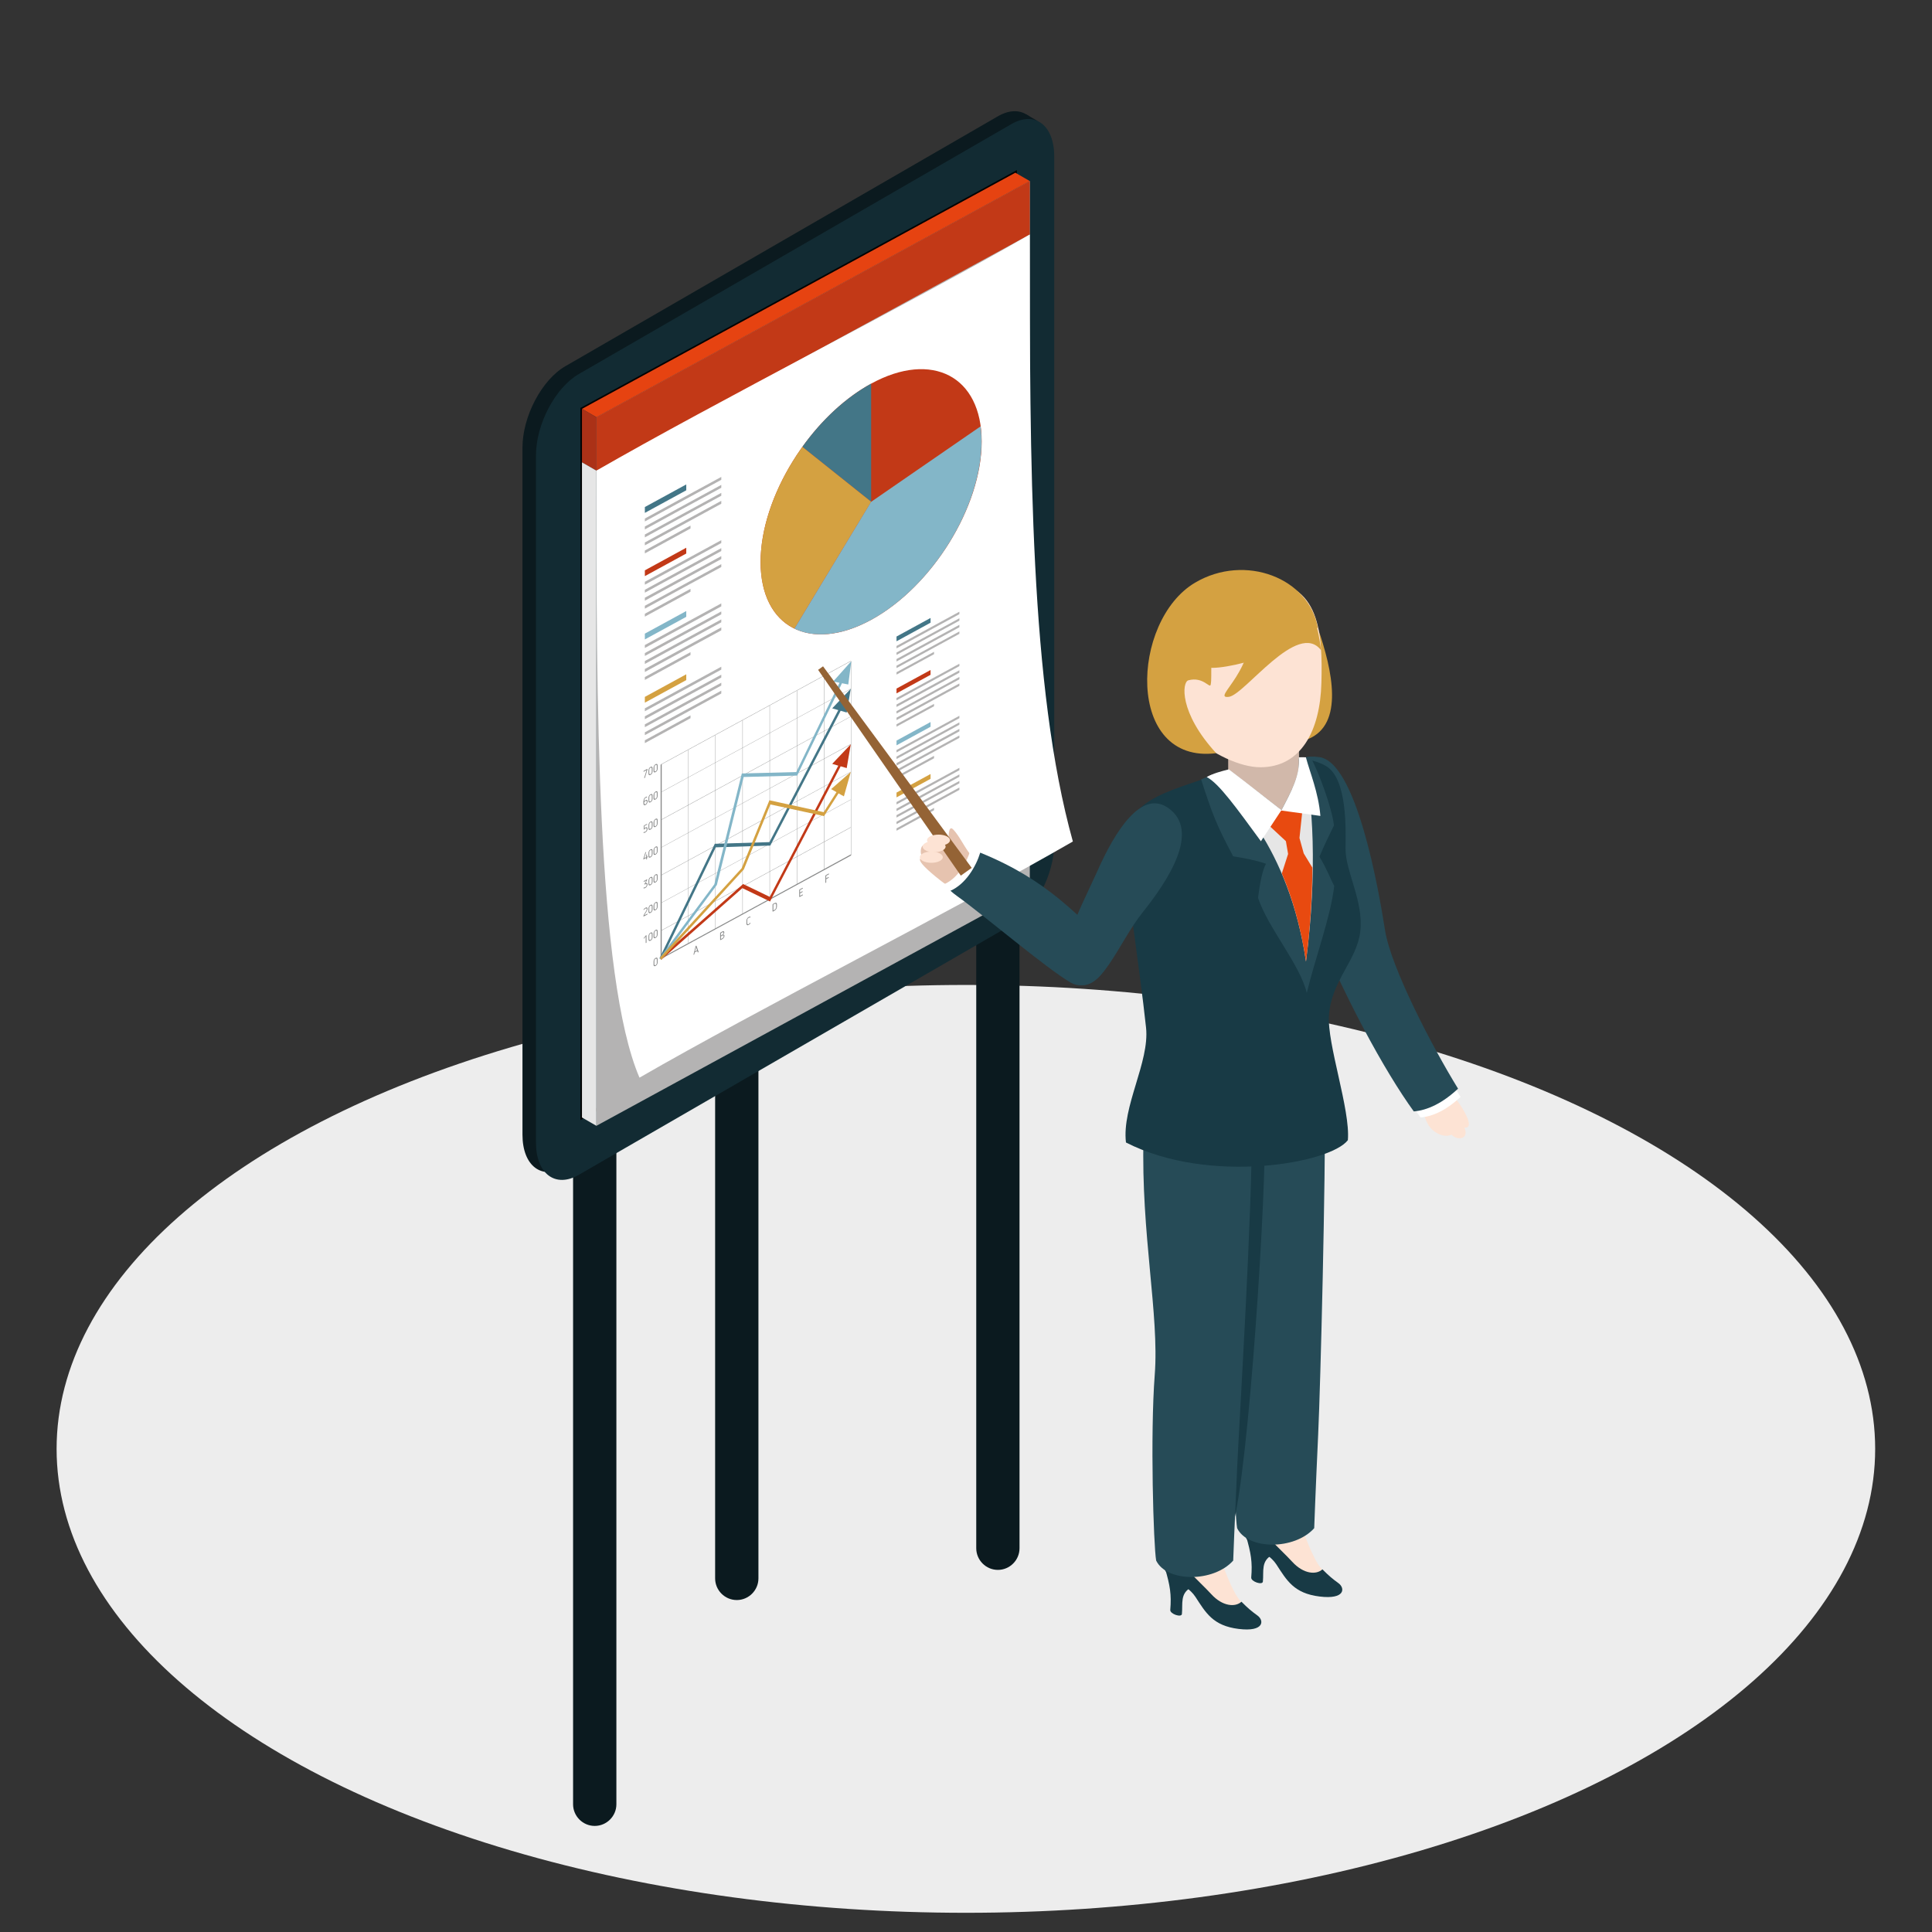 <?xml version="1.0" encoding="utf-8"?>
<!-- Generator: Adobe Illustrator 16.0.0, SVG Export Plug-In . SVG Version: 6.00 Build 0)  -->
<!DOCTYPE svg PUBLIC "-//W3C//DTD SVG 1.1//EN" "http://www.w3.org/Graphics/SVG/1.1/DTD/svg11.dtd">
<svg version="1.1" id="Capa_1" xmlns="http://www.w3.org/2000/svg" xmlns:xlink="http://www.w3.org/1999/xlink" x="0px" y="0px"
	 width="200px" height="200px" viewBox="0 0 200 200" enable-background="new 0 0 200 200" xml:space="preserve">
<rect x="0" y="0" width="200" height="200" fill="#333333" stroke="none"/>
<g id="base">
	<ellipse fill="#EDEDED" cx="99.988" cy="149.987" rx="94.129" ry="48.025"/>
</g>
<g id="Capa_5">
	<path fill="#0B1A1F" d="M76.272,87L76.272,87c1.232,0,2.241,1.008,2.241,2.24v74.154c0,1.232-1.009,2.242-2.241,2.242l0,0
		c-1.233,0-2.242-1.01-2.242-2.242V89.24C74.03,88.008,75.039,87,76.272,87z"/>
	<path fill="#0B1A1F" d="M61.567,110.382L61.567,110.382c1.232,0,2.241,1.011,2.241,2.241v74.156c0,1.231-1.009,2.24-2.241,2.24l0,0
		c-1.234,0-2.242-1.009-2.242-2.24v-74.156C59.325,111.393,60.333,110.382,61.567,110.382z"/>
	<path fill="#0B1A1F" d="M103.301,83.876L103.301,83.876c1.233,0,2.24,1.009,2.24,2.242v74.155c0,1.231-1.007,2.242-2.24,2.242l0,0
		c-1.232,0-2.24-1.011-2.24-2.242V86.118C101.061,84.885,102.066,83.876,103.301,83.876z"/>
	<path fill="#0B1A1F" d="M103.301,12.038l-44.78,25.875c-2.434,1.406-4.435,5.191-4.435,8.43v71.115c0,3.24,2.001,4.758,4.435,3.353
		l44.78-25.874c2.436-1.408,4.436-5.193,4.436-8.432V15.389C107.734,12.148,105.734,10.632,103.301,12.038z"/>
	<polygon fill="#0B1A1F" points="106.25,11.848 102.863,15.863 107.409,12.526 	"/>
	<path fill="#122B33" d="M104.699,12.845L59.918,38.72c-2.434,1.407-4.435,5.191-4.435,8.431v71.117c0,3.238,2.001,4.756,4.435,3.35
		l44.781-25.874c2.433-1.407,4.435-5.191,4.435-8.432V16.195C109.134,12.956,107.132,11.439,104.699,12.845z"/>
	<polygon fill="none" stroke="#010202" stroke-width="0.322" stroke-miterlimit="22.926" points="105.107,91.237 60.245,115.682 
		60.245,42.326 105.107,17.88 	"/>
	<polygon fill="#B4B3B3" points="106.604,92.097 61.739,116.544 61.739,43.188 106.604,18.743 	"/>
	<polygon fill="#E64311" points="105.107,17.88 106.604,18.743 61.739,43.188 60.245,42.326 	"/>
	<polygon fill="#AB3117" points="60.245,42.326 61.739,43.188 61.739,48.722 60.245,47.859 	"/>
	<polygon fill="#C23917" points="106.604,24.276 61.739,48.722 61.739,43.188 106.604,18.743 	"/>
	<polygon fill="#E6E6E6" points="60.245,47.859 61.739,48.722 61.739,116.544 60.245,115.682 	"/>
	<path fill="#FFFFFF" d="M111.063,87.112c-12.165,7.024-32.701,17.423-44.864,24.447c-4.458-10.373-4.458-39.368-4.458-62.836
		c12.163-7.023,32.701-17.424,44.863-24.446C106.604,47.746,106.604,71.127,111.063,87.112z"/>
	<g>
		<path fill="#C23917" d="M90.181,39.715c3.161-1.729,6.021-1.906,8.091-0.826c2.071,1.082,3.352,3.444,3.352,6.819
			c0,3.376-1.284,7.132-3.352,10.468c-2.071,3.34-4.932,6.267-8.091,7.992c-3.164,1.725-6.026,1.912-8.095,0.832
			c-2.072-1.081-3.349-3.45-3.349-6.826c0-3.375,1.283-7.123,3.349-10.454C84.16,44.375,87.019,41.443,90.181,39.715z"/>
		<path fill="#437687" d="M90.181,51.941c-2.375-1.889-4.75-3.792-7.121-5.68c2.024-2.83,4.532-5.128,7.121-6.546
			C90.181,43.792,90.181,47.87,90.181,51.941z"/>
		<path fill="#D4A141" d="M90.181,51.941c-2.648,4.384-5.296,8.756-7.94,13.127c-2.278-1.099-3.451-3.567-3.503-6.664
			c-0.052-3.081,1.009-6.819,3.202-10.439c0.35-0.587,0.725-1.152,1.121-1.705C85.43,48.15,87.806,50.052,90.181,51.941z"/>
		<path fill="#83B6C8" d="M90.17,51.955c1.888-1.303,3.778-2.608,5.667-3.908c1.887-1.298,3.779-2.598,5.67-3.907
			c0.081,0.614,0.116,1.262,0.097,1.93c-0.094,3.422-1.458,7.188-3.583,10.495c-2.124,3.301-5.026,6.165-8.183,7.781
			c-2.84,1.459-5.551,1.725-7.6,0.729C84.881,60.697,87.525,56.325,90.17,51.955z"/>
		<path fill="#437687" d="M66.755,52.487c1.429-0.777,2.858-1.554,4.287-2.339c0,0.205,0,0.409,0,0.607
			c-1.429,0.784-2.858,1.562-4.287,2.339C66.755,52.895,66.755,52.691,66.755,52.487z"/>
		<path fill="#B4B3B3" d="M66.755,53.679c2.637-1.438,5.275-2.884,7.912-4.309c0,0.103,0,0.198,0,0.3
			c-2.637,1.425-5.275,2.871-7.912,4.31C66.755,53.878,66.755,53.783,66.755,53.679z"/>
		<path fill="#B4B3B3" d="M66.755,54.505c2.637-1.438,5.275-2.877,7.912-4.31c0,0.109,0,0.205,0,0.3
			c-2.637,1.425-5.275,2.871-7.912,4.31C66.755,54.71,66.755,54.614,66.755,54.505z"/>
		<path fill="#B4B3B3" d="M66.755,55.33c2.637-1.438,5.275-2.877,7.912-4.31c0,0.109,0,0.205,0,0.3
			c-2.637,1.425-5.275,2.871-7.912,4.31C66.755,55.535,66.755,55.439,66.755,55.33z"/>
		<path fill="#B4B3B3" d="M66.755,56.156c2.637-1.439,5.275-2.878,7.912-4.31c0,0.109,0,0.205,0,0.3
			c-2.637,1.432-5.275,2.87-7.912,4.31C66.755,56.36,66.755,56.265,66.755,56.156z"/>
		<path fill="#B4B3B3" d="M66.755,56.988c1.573-0.86,3.149-1.719,4.725-2.578c0,0.102,0,0.205,0,0.3
			c-1.576,0.859-3.152,1.719-4.725,2.578C66.755,57.192,66.755,57.09,66.755,56.988z"/>
		<path fill="#C23917" d="M66.755,59.04c1.429-0.778,2.858-1.555,4.287-2.339c0,0.204,0,0.402,0,0.6
			c-1.429,0.784-2.858,1.563-4.287,2.339C66.755,59.443,66.755,59.244,66.755,59.04z"/>
		<path fill="#B4B3B3" d="M66.755,60.227c2.637-1.439,5.275-2.878,7.912-4.31c0,0.102,0,0.205,0,0.3
			c-2.637,1.432-5.275,2.872-7.912,4.31C66.755,60.431,66.755,60.329,66.755,60.227z"/>
		<path fill="#B4B3B3" d="M66.755,61.052c2.637-1.439,5.275-2.878,7.912-4.31c0,0.103,0,0.204,0,0.301
			c-2.637,1.432-5.275,2.87-7.912,4.309C66.755,61.256,66.755,61.154,66.755,61.052z"/>
		<path fill="#B4B3B3" d="M66.755,61.877c2.637-1.439,5.275-2.878,7.912-4.31c0,0.102,0,0.211,0,0.306
			c-2.637,1.426-5.275,2.871-7.912,4.311C66.755,62.088,66.755,61.979,66.755,61.877z"/>
		<path fill="#B4B3B3" d="M66.755,62.709c2.637-1.439,5.275-2.885,7.912-4.31c0,0.102,0,0.204,0,0.3
			c-2.637,1.424-5.275,2.87-7.912,4.31C66.755,62.914,66.755,62.811,66.755,62.709z"/>
		<path fill="#B4B3B3" d="M66.755,63.534c1.573-0.86,3.149-1.718,4.725-2.578c0,0.103,0,0.205,0,0.3
			c-1.576,0.86-3.152,1.719-4.725,2.578C66.755,63.739,66.755,63.636,66.755,63.534z"/>
		<path fill="#83B6C8" d="M66.755,65.593c1.429-0.778,2.858-1.555,4.287-2.339c0,0.198,0,0.403,0,0.6
			c-1.429,0.785-2.858,1.562-4.287,2.339C66.755,65.996,66.755,65.791,66.755,65.593z"/>
		<path fill="#B4B3B3" d="M66.755,66.773c2.637-1.439,5.275-2.878,7.912-4.311c0,0.103,0,0.211,0,0.307
			c-2.637,1.432-5.275,2.871-7.912,4.31C66.755,66.984,66.755,66.875,66.755,66.773z"/>
		<path fill="#B4B3B3" d="M66.755,67.605c2.637-1.438,5.275-2.878,7.912-4.31c0,0.103,0,0.199,0,0.3
			c-2.637,1.433-5.275,2.871-7.912,4.31C66.755,67.803,66.755,67.708,66.755,67.605z"/>
		<path fill="#B4B3B3" d="M66.755,68.43c2.637-1.439,5.275-2.878,7.912-4.31c0,0.103,0,0.198,0,0.301
			c-2.637,1.432-5.275,2.87-7.912,4.31C66.755,68.628,66.755,68.532,66.755,68.43z"/>
		<path fill="#B4B3B3" d="M66.755,69.255c2.637-1.438,5.275-2.878,7.912-4.31c0,0.103,0,0.204,0,0.308
			c-2.637,1.425-5.275,2.87-7.912,4.31C66.755,69.46,66.755,69.358,66.755,69.255z"/>
		<path fill="#B4B3B3" d="M66.755,70.087c1.573-0.86,3.149-1.719,4.725-2.578c0,0.103,0,0.199,0,0.3
			c-1.576,0.86-3.152,1.719-4.725,2.578C66.755,70.285,66.755,70.189,66.755,70.087z"/>
		<path fill="#D4A141" d="M66.755,72.14c1.429-0.777,2.858-1.555,4.287-2.338c0,0.197,0,0.402,0,0.6
			c-1.429,0.784-2.858,1.561-4.287,2.338C66.755,72.542,66.755,72.337,66.755,72.14z"/>
		<path fill="#B4B3B3" d="M66.755,73.327c2.637-1.439,5.275-2.878,7.912-4.31c0,0.102,0,0.198,0,0.3
			c-2.637,1.433-5.275,2.871-7.912,4.31C66.755,73.524,66.755,73.429,66.755,73.327z"/>
		<path fill="#B4B3B3" d="M66.755,74.152c2.637-1.439,5.275-2.878,7.912-4.31c0,0.102,0,0.197,0,0.3
			c-2.637,1.432-5.275,2.871-7.912,4.31C66.755,74.349,66.755,74.254,66.755,74.152z"/>
		<path fill="#B4B3B3" d="M66.755,74.984c2.637-1.439,5.275-2.885,7.912-4.31c0,0.102,0,0.198,0,0.293
			c-2.637,1.432-5.275,2.872-7.912,4.31C66.755,75.182,66.755,75.086,66.755,74.984z"/>
		<path fill="#B4B3B3" d="M66.755,75.808c2.637-1.438,5.275-2.884,7.912-4.31c0,0.103,0,0.199,0,0.293
			c-2.637,1.432-5.275,2.871-7.912,4.31C66.755,76.006,66.755,75.911,66.755,75.808z"/>
		<path fill="#B4B3B3" d="M66.755,76.634c1.573-0.859,3.149-1.718,4.725-2.578c0,0.102,0,0.198,0,0.293
			c-1.576,0.859-3.152,1.719-4.725,2.578C66.755,76.831,66.755,76.735,66.755,76.634z"/>
		<g>
			<path fill="#898A8A" d="M68.502,99.178c0,0.027-0.024,0.067-0.056,0.089c-0.035,0.019-0.059,0.005-0.059-0.022
				c0-3.342,0-6.682,0-10.023c0-3.334,0-6.676,0-10.024c0-0.027,0.024-0.061,0.059-0.082c0.032-0.021,0.056-0.007,0.056,0.021
				c0,3.348,0,6.682,0,10.024C68.502,92.501,68.502,95.835,68.502,99.178z"/>
			<path fill="#898A8A" d="M71.27,97.671c0,0.008-0.007,0.019-0.013,0.019c-0.011,0.008-0.015,0-0.015-0.005
				c0-3.342,0-6.676,0-10.018c0-3.341,0-6.676,0-10.023c0-0.008,0.003-0.015,0.015-0.021c0.006,0,0.013,0,0.013,0.006
				c0,3.349,0,6.684,0,10.025C71.27,90.996,71.27,94.329,71.27,97.671z"/>
			<path fill="#898A8A" d="M74.079,96.144c0,0.007-0.008,0.014-0.014,0.021c-0.008,0.006-0.014,0-0.014-0.007
				c0-3.34,0-6.676,0-10.018c0-3.341,0-6.676,0-10.024c0-0.007,0.006-0.021,0.014-0.021c0.006-0.008,0.014,0,0.014,0.007
				c0,3.348,0,6.683,0,10.024C74.079,89.468,74.079,92.801,74.079,96.144z"/>
			<path fill="#898A8A" d="M76.888,94.607c0,0.008-0.007,0.021-0.014,0.029c-0.007,0-0.015,0-0.015-0.008c0-3.34,0-6.682,0-10.023
				c0-3.334,0-6.676,0-10.024c0-0.007,0.008-0.014,0.015-0.021c0.006,0,0.014,0,0.014,0.007c0,3.348,0,6.683,0,10.024
				C76.888,87.934,76.888,91.268,76.888,94.607z"/>
			<path fill="#898A8A" d="M79.697,93.082c0,0.008-0.003,0.014-0.015,0.021c-0.007,0.006-0.014,0-0.014-0.008
				c0-3.341,0-6.676,0-10.017c0-3.342,0-6.676,0-10.024c0-0.007,0.007-0.021,0.014-0.021c0.011-0.008,0.015,0,0.015,0.006
				c0,3.348,0,6.683,0,10.025C79.697,86.406,79.697,89.741,79.697,93.082z"/>
			<path fill="#898A8A" d="M82.51,91.546c0,0.008-0.007,0.021-0.018,0.029c-0.007,0-0.014,0-0.014-0.008c0-3.34,0-6.682,0-10.024
				c0-3.334,0-6.676,0-10.024c0-0.007,0.007-0.014,0.014-0.021c0.01-0.006,0.018,0,0.018,0.007c0,3.348,0,6.683,0,10.024
				C82.51,84.871,82.51,88.207,82.51,91.546z"/>
			<path fill="#898A8A" d="M85.319,90.021c0,0.007-0.007,0.02-0.014,0.02c-0.011,0.007-0.018,0-0.018-0.007
				c0-3.341,0-6.675,0-10.016c0-3.342,0-6.677,0-10.025c0-0.007,0.007-0.021,0.018-0.021c0.007-0.007,0.014-0.007,0.014,0
				c0,3.348,0,6.689,0,10.023C85.319,83.337,85.319,86.678,85.319,90.021z"/>
			<path fill="#898A8A" d="M88.127,88.493c0,0.007-0.007,0.014-0.014,0.021c-0.01,0.005-0.014,0-0.014-0.007
				c0-3.341,0-6.683,0-10.024c0-3.335,0-6.677,0-10.024c0-0.006,0.003-0.014,0.014-0.021c0.007,0,0.014,0,0.014,0.007
				c0,3.349,0,6.691,0,10.025C88.127,81.81,88.127,85.15,88.127,88.493z"/>
		</g>
		<g>
			<path fill="#898A8A" d="M88.061,88.458c0.029-0.013,0.053,0,0.053,0.035c0,0.033-0.024,0.075-0.053,0.089
				c-3.271,1.78-6.546,3.566-9.813,5.346c-3.268,1.779-6.54,3.56-9.808,5.34c-0.028,0.019-0.052,0.005-0.052-0.027
				c0-0.035,0.024-0.068,0.052-0.089c3.268-1.779,6.541-3.557,9.808-5.34C81.516,92.027,84.79,90.246,88.061,88.458z"/>
			<path fill="#898A8A" d="M88.061,85.635c0.008-0.007,0.015,0,0.015,0.007c0,0.013-0.007,0.021-0.015,0.028
				c-3.271,1.778-6.546,3.566-9.813,5.346c-3.268,1.78-6.54,3.56-9.808,5.338c-0.006,0.008-0.014,0-0.014-0.006
				c0-0.014,0.008-0.019,0.014-0.027c3.268-1.781,6.54-3.561,9.808-5.34C81.514,89.202,84.79,87.415,88.061,85.635z"/>
			<path fill="#898A8A" d="M88.061,82.771c0.008-0.007,0.015-0.007,0.015,0.006c0,0.007-0.007,0.015-0.015,0.021
				c-3.271,1.779-6.546,3.566-9.813,5.346c-3.268,1.779-6.54,3.56-9.808,5.34c-0.006,0.005-0.014,0.005-0.014-0.008
				c0-0.005,0.008-0.011,0.014-0.019c3.268-1.782,6.54-3.56,9.808-5.339C81.514,86.337,84.79,84.551,88.061,82.771z"/>
			<path fill="#898A8A" d="M88.061,79.9c0.008-0.007,0.015,0,0.015,0.007c0,0.013-0.007,0.02-0.015,0.02
				c-3.271,1.786-6.544,3.568-9.813,5.353c-3.267,1.782-6.54,3.56-9.808,5.339c-0.006,0.007-0.014,0-0.014-0.007
				c0-0.014,0.008-0.019,0.014-0.026c3.268-1.781,6.54-3.561,9.808-5.339C81.515,83.467,84.79,81.68,88.061,79.9z"/>
			<path fill="#898A8A" d="M88.061,77.03c0.008,0,0.015,0,0.015,0.014c0,0.006-0.007,0.013-0.015,0.02
				c-3.271,1.779-6.546,3.567-9.813,5.346c-3.268,1.78-6.54,3.559-9.808,5.339c-0.006,0.007-0.014,0-0.014-0.006
				c0-0.008,0.008-0.014,0.014-0.021c3.268-1.78,6.541-3.558,9.808-5.34C81.516,80.599,84.79,78.815,88.061,77.03z"/>
			<path fill="#898A8A" d="M88.061,74.166c0.008-0.007,0.015-0.007,0.015,0.006c0,0.007-0.007,0.021-0.015,0.021
				c-3.271,1.786-6.544,3.568-9.813,5.353c-3.267,1.782-6.54,3.56-9.808,5.34c-0.006,0.006-0.014,0-0.014-0.015
				c0-0.006,0.008-0.014,0.014-0.02c3.268-1.781,6.54-3.56,9.808-5.339C81.514,77.732,84.79,75.944,88.061,74.166z"/>
			<path fill="#898A8A" d="M88.061,71.294c0.008,0,0.015,0,0.015,0.006c0,0.007-0.007,0.021-0.015,0.021
				c-3.271,1.787-6.544,3.57-9.813,5.354c-3.267,1.782-6.54,3.559-9.808,5.34c-0.006,0.007-0.014,0-0.014-0.007
				c0-0.007,0.008-0.015,0.014-0.021c3.268-1.78,6.541-3.557,9.808-5.339C81.516,74.863,84.79,73.081,88.061,71.294z"/>
			<path fill="#898A8A" d="M88.061,68.423c0.008,0,0.015,0,0.015,0.013c0,0-0.007,0.021-0.015,0.021
				c-3.271,1.787-6.544,3.569-9.813,5.353c-3.267,1.783-6.54,3.56-9.808,5.34c-0.006,0.006-0.014-0.007-0.014-0.014
				c0-0.007,0.008-0.013,0.014-0.021c3.268-1.78,6.541-3.557,9.808-5.34C81.516,71.993,84.79,70.21,88.061,68.423z"/>
		</g>
		<path fill="#898A8A" d="M67.866,99.253c0.032-0.013,0.056-0.027,0.073-0.027c0.018,0.014,0.032,0.027,0.042,0.041
			c0.008,0.019,0.014,0.048,0.011,0.075c0,0.122,0,0.232,0,0.348c0,0.027-0.005,0.054-0.014,0.081
			c-0.008,0.027-0.025,0.054-0.042,0.073c-0.018,0.029-0.042,0.043-0.07,0.056v0.087c0.034-0.019,0.063-0.041,0.09-0.067
			c0.024-0.026,0.046-0.054,0.066-0.081c0.018-0.033,0.032-0.068,0.038-0.095c0.012-0.035,0.015-0.075,0.015-0.103
			c0-0.108,0-0.227,0-0.335c0-0.035-0.003-0.062-0.01-0.094c-0.011-0.022-0.021-0.041-0.038-0.062
			c-0.018-0.008-0.038-0.017-0.067-0.014c-0.023,0.004-0.055,0.006-0.094,0.028V99.253z M67.865,99.253L67.865,99.253v-0.088l0,0
			c-0.035,0.021-0.067,0.048-0.095,0.075c-0.028,0.027-0.049,0.061-0.067,0.088c-0.013,0.033-0.027,0.068-0.035,0.102
			c-0.01,0.042-0.014,0.075-0.014,0.11c0,0.108,0,0.226,0,0.334c0,0.027,0.003,0.06,0.014,0.081
			c0.011,0.021,0.022,0.041,0.042,0.048c0.018,0.014,0.039,0.014,0.064,0.014c0.028,0,0.056-0.008,0.091-0.027v-0.002v-0.087l0,0
			c-0.028,0.014-0.049,0.027-0.07,0.02c-0.018,0-0.031-0.012-0.042-0.026c-0.01-0.015-0.014-0.042-0.014-0.069
			c0-0.116,0-0.225,0-0.348c0-0.027,0.003-0.054,0.01-0.087c0.011-0.021,0.025-0.056,0.042-0.083
			C67.809,99.286,67.833,99.272,67.865,99.253z"/>
		<path fill="#898A8A" d="M67.866,97.091v-0.089c0.028-0.014,0.052-0.027,0.07-0.046c0.016-0.027,0.033-0.056,0.042-0.083
			c0.009-0.027,0.014-0.054,0.014-0.087c0-0.11,0-0.227,0-0.343c0.003-0.035-0.003-0.06-0.011-0.075
			c-0.01-0.02-0.024-0.033-0.042-0.033c-0.017-0.005-0.041,0-0.073,0.014v-0.083c0.039-0.02,0.07-0.024,0.094-0.026
			c0.029-0.005,0.049,0.006,0.067,0.014c0.018,0.02,0.027,0.033,0.038,0.06c0.007,0.035,0.01,0.062,0.01,0.095
			c0,0.11,0,0.219,0,0.329c0,0.033-0.003,0.075-0.015,0.108c-0.006,0.027-0.021,0.062-0.038,0.097
			c-0.02,0.027-0.042,0.054-0.066,0.081C67.928,97.045,67.9,97.07,67.866,97.091z M67.866,96.266v0.083l0,0
			c-0.032,0.02-0.056,0.041-0.074,0.068c-0.017,0.013-0.031,0.048-0.042,0.076c-0.006,0.027-0.01,0.054-0.01,0.088
			c0,0.115,0,0.232,0,0.341c0,0.035,0.003,0.062,0.014,0.076c0.011,0.013,0.024,0.027,0.042,0.035c0.021,0,0.042-0.016,0.07-0.029
			l0,0v0.089l0,0c-0.035,0.02-0.063,0.02-0.091,0.029c-0.025,0-0.046,0-0.064-0.016c-0.02-0.006-0.031-0.027-0.042-0.048
			c-0.01-0.02-0.014-0.054-0.014-0.087c0-0.11,0-0.218,0-0.329c0-0.033,0.003-0.068,0.014-0.108
			c0.008-0.041,0.022-0.068,0.035-0.103c0.018-0.027,0.039-0.062,0.067-0.088C67.798,96.313,67.83,96.287,67.866,96.266
			L67.866,96.266L67.866,96.266z M67.342,97.379V97.29l0.001-0.002c0.027-0.014,0.049-0.025,0.07-0.054
			c0.018-0.02,0.032-0.047,0.042-0.076c0.01-0.027,0.015-0.054,0.015-0.087c0-0.11,0-0.226,0-0.342c0-0.035-0.004-0.06-0.011-0.073
			c-0.009-0.022-0.024-0.035-0.042-0.035c-0.017-0.014-0.046,0-0.073,0.013h-0.001v-0.081l0.001-0.002
			c0.036-0.019,0.066-0.029,0.095-0.033c0.024-0.004,0.049,0.008,0.066,0.021c0.014,0.02,0.028,0.033,0.035,0.061
			c0.01,0.027,0.014,0.062,0.014,0.095c0,0.11,0,0.218,0,0.329c0,0.033-0.004,0.067-0.014,0.103
			c-0.011,0.033-0.025,0.068-0.042,0.102c-0.018,0.025-0.039,0.054-0.063,0.082c-0.028,0.02-0.056,0.048-0.091,0.067L67.342,97.379z
			 M66.843,97.604c0,0.005,0.004,0.009,0.007,0.011c0.006,0.006,0.005,0.008,0.014,0.008c0.01,0,0.014,0,0.021,0
			c0.008-0.008,0.014-0.014,0.021-0.019c0.007-0.008,0.01-0.014,0.014-0.022c0.003-0.013,0.006-0.021,0.006-0.027
			c0-0.238,0-0.478,0-0.716c0-0.007-0.001-0.009-0.006-0.013c-0.009-0.01-0.012-0.012-0.018-0.014
			c-0.006-0.005-0.013,0.002-0.021,0.006c-0.003,0.002-0.011,0.008-0.014,0.008c-0.003,0.006-0.007,0.013-0.01,0.013
			c-0.07,0.089-0.14,0.17-0.206,0.251c-0.008,0.008-0.011,0.014-0.015,0.02c-0.003,0.016-0.003,0.021-0.003,0.029
			c0,0.005,0,0.013,0.003,0.013c0.003,0.006,0.011,0.014,0.015,0.006c0.006,0,0.009,0,0.017,0c0.007-0.006,0.014-0.014,0.025-0.019
			c0.006-0.014,0.014-0.02,0.02-0.035c0.042-0.048,0.084-0.095,0.13-0.157C66.843,97.167,66.843,97.385,66.843,97.604L66.843,97.604
			z M67.342,96.553v0.081c-0.031,0.014-0.055,0.035-0.072,0.068c-0.021,0.014-0.032,0.042-0.042,0.076
			c-0.007,0.027-0.015,0.054-0.015,0.089c0,0.116,0,0.232,0,0.34c0,0.035,0.009,0.06,0.018,0.075
			c0.008,0.014,0.024,0.027,0.042,0.027c0.017,0.008,0.041-0.006,0.068-0.019v0.089c-0.035,0.02-0.062,0.02-0.089,0.025
			c-0.024,0-0.049,0-0.067-0.012c-0.018-0.007-0.031-0.029-0.039-0.05c-0.01-0.025-0.013-0.054-0.013-0.089c0-0.108,0-0.217,0-0.325
			c0-0.035,0.003-0.075,0.01-0.11c0.011-0.041,0.021-0.067,0.039-0.103c0.018-0.033,0.038-0.062,0.067-0.095
			C67.272,96.594,67.303,96.573,67.342,96.553z"/>
		<path fill="#898A8A" d="M67.866,94.213v-0.081c0.028-0.014,0.052-0.035,0.07-0.054c0.016-0.029,0.03-0.051,0.042-0.083
			c0.007-0.021,0.014-0.054,0.014-0.081c0-0.116,0-0.225,0-0.34c0.003-0.033-0.003-0.062-0.011-0.083
			c-0.01-0.014-0.024-0.025-0.042-0.033c-0.017-0.006-0.041,0.008-0.073,0.019v-0.081c0.039-0.019,0.069-0.031,0.094-0.033
			c0.029-0.006,0.049,0.006,0.067,0.019c0.018,0.014,0.027,0.035,0.038,0.063c0.007,0.027,0.01,0.053,0.01,0.088
			c0,0.116,0,0.224,0,0.334c0,0.033-0.003,0.068-0.015,0.108c-0.006,0.02-0.021,0.054-0.038,0.089
			c-0.02,0.027-0.042,0.054-0.066,0.089C67.928,94.173,67.9,94.192,67.866,94.213z M67.866,93.395v0.081l0,0
			c-0.032,0.021-0.056,0.035-0.074,0.064c-0.017,0.02-0.031,0.054-0.042,0.074c-0.006,0.035-0.01,0.06-0.01,0.095
			c0,0.118,0,0.226,0,0.34c0,0.029,0.006,0.06,0.014,0.07c0.014,0.017,0.024,0.027,0.042,0.035c0.021,0,0.042-0.008,0.07-0.021l0,0
			v0.081l0,0c-0.035,0.021-0.063,0.029-0.091,0.035c-0.025-0.006-0.046-0.006-0.064-0.014c-0.02-0.014-0.031-0.035-0.042-0.048
			c-0.01-0.027-0.014-0.054-0.014-0.089c0-0.108,0-0.217,0-0.334c0-0.033,0.003-0.068,0.014-0.101
			c0.008-0.042,0.022-0.075,0.035-0.102c0.018-0.035,0.036-0.064,0.067-0.095C67.795,93.439,67.83,93.417,67.866,93.395
			L67.866,93.395L67.866,93.395z M67.342,94.501v-0.083h0.001c0.027-0.014,0.049-0.033,0.07-0.062
			c0.018-0.02,0.029-0.043,0.042-0.075c0.009-0.021,0.015-0.054,0.015-0.082c0-0.116,0-0.225,0-0.34
			c0-0.033-0.004-0.062-0.011-0.081c-0.009-0.022-0.024-0.029-0.042-0.035c-0.017-0.014-0.046,0.006-0.073,0.02l-0.001,0.002v-0.081
			h0.001c0.036-0.022,0.064-0.039,0.095-0.043c0.025-0.002,0.049,0.008,0.066,0.027c0.014,0.016,0.028,0.035,0.035,0.062
			c0.01,0.02,0.014,0.054,0.014,0.089c0,0.116,0,0.224,0,0.334c0,0.033-0.004,0.06-0.014,0.101
			c-0.011,0.027-0.025,0.062-0.042,0.096c-0.018,0.027-0.039,0.054-0.063,0.089c-0.028,0.019-0.056,0.041-0.091,0.06L67.342,94.501z
			 M67.035,94.616c-0.003-0.014-0.006-0.02-0.013-0.02c-0.008-0.008-0.017-0.008-0.029,0c-0.097,0.054-0.191,0.101-0.286,0.155
			c0.013-0.033,0.029-0.072,0.048-0.108c0.019-0.033,0.039-0.067,0.063-0.108c0.021-0.041,0.045-0.076,0.07-0.116
			c0.021-0.027,0.046-0.068,0.067-0.108c0.014-0.021,0.028-0.048,0.038-0.075c0.012-0.027,0.021-0.056,0.029-0.081
			c0.003-0.029,0.007-0.056,0.007-0.089c0-0.029-0.003-0.054-0.015-0.076c-0.006-0.021-0.021-0.035-0.038-0.048
			c-0.021-0.006-0.042-0.006-0.066-0.006c-0.028,0-0.055,0.016-0.091,0.033c-0.03,0.017-0.063,0.035-0.091,0.063
			c-0.028,0.014-0.056,0.054-0.084,0.082c-0.007,0.008-0.014,0.021-0.021,0.035c-0.004,0.008-0.007,0.014-0.007,0.021
			c0.003,0.011,0.001,0.013,0.007,0.025c0.002,0.004,0.011,0,0.014,0c0.007,0,0.015,0,0.021,0c0.007-0.005,0.007-0.016,0.018-0.025
			c0.004-0.006,0.015-0.008,0.021-0.014c0.007-0.016,0.015-0.021,0.024-0.029c0.014-0.013,0.028-0.033,0.045-0.046
			c0.014-0.008,0.032-0.014,0.053-0.029c0.028-0.014,0.052-0.025,0.074-0.02c0.017,0,0.031,0.006,0.042,0.027
			c0.01,0.013,0.014,0.041,0.014,0.067c0,0.021-0.004,0.035-0.007,0.054c-0.006,0.021-0.013,0.042-0.021,0.064
			c-0.008,0.022-0.018,0.033-0.027,0.054c-0.022,0.033-0.039,0.061-0.061,0.095c-0.021,0.027-0.042,0.062-0.063,0.103
			c-0.021,0.027-0.042,0.06-0.059,0.095c-0.021,0.035-0.042,0.073-0.056,0.103c-0.017,0.033-0.028,0.067-0.043,0.103
			c0,0.008-0.003,0.021-0.003,0.027c0,0.013-0.003,0.013-0.003,0.027c0.003,0.008,0.006,0.014,0.013,0.021
			c0.008,0.006,0.018,0,0.033-0.007c0.112-0.06,0.227-0.122,0.342-0.184c0.012-0.005,0.021-0.014,0.029-0.021
			C67.028,94.637,67.032,94.629,67.035,94.616L67.035,94.616z M67.342,93.684v0.081c-0.031,0.014-0.055,0.027-0.072,0.062
			c-0.021,0.02-0.032,0.047-0.042,0.074c-0.007,0.035-0.015,0.062-0.015,0.095c0,0.116,0,0.226,0,0.342
			c0,0.027,0.011,0.058,0.018,0.067c0.011,0.018,0.024,0.027,0.042,0.027c0.017,0.008,0.041,0,0.068-0.014v0.083
			c-0.035,0.02-0.062,0.027-0.089,0.033c-0.024-0.006-0.049-0.006-0.067-0.021c-0.018-0.005-0.031-0.027-0.039-0.041
			c-0.01-0.033-0.013-0.054-0.013-0.087c0-0.11,0-0.218,0-0.336c0-0.033,0.003-0.074,0.01-0.101
			c0.011-0.043,0.021-0.075,0.039-0.103c0.018-0.041,0.035-0.064,0.067-0.103C67.269,93.718,67.303,93.703,67.342,93.684z"/>
		<path fill="#898A8A" d="M67.866,91.343v-0.088c0.028-0.014,0.052-0.027,0.07-0.054c0.016-0.021,0.033-0.049,0.042-0.076
			c0.009-0.029,0.014-0.054,0.014-0.082c0-0.116,0-0.226,0-0.348c0.003-0.028-0.003-0.054-0.011-0.075
			c-0.01-0.021-0.024-0.026-0.042-0.04c-0.017,0-0.041,0.007-0.073,0.019v-0.081c0.039-0.02,0.07-0.025,0.094-0.027
			c0.029-0.005,0.049,0,0.067,0.013c0.018,0.02,0.027,0.041,0.038,0.062c0.007,0.033,0.01,0.062,0.01,0.096c0,0.108,0,0.224,0,0.334
			c0,0.026-0.003,0.067-0.015,0.102c-0.006,0.027-0.021,0.063-0.038,0.089c-0.02,0.035-0.042,0.06-0.066,0.089
			C67.928,91.302,67.9,91.322,67.866,91.343z M67.866,90.518v0.081l0,0c-0.032,0.021-0.056,0.042-0.074,0.063
			c-0.017,0.026-0.031,0.054-0.042,0.081c-0.006,0.035-0.01,0.063-0.01,0.089c0,0.124,0,0.231,0,0.348
			c0,0.027,0.003,0.056,0.014,0.067c0.011,0.014,0.024,0.029,0.042,0.029c0.021,0.006,0.042-0.008,0.07-0.021l0,0v0.088l0,0
			c-0.035,0.021-0.063,0.027-0.091,0.027c-0.025,0-0.046,0-0.064-0.014c-0.02-0.007-0.031-0.027-0.042-0.048
			c-0.01-0.02-0.014-0.054-0.014-0.082c0-0.11,0-0.225,0-0.335c0-0.033,0.003-0.067,0.014-0.108
			c0.008-0.034,0.022-0.067,0.035-0.102c0.018-0.034,0.039-0.062,0.067-0.088C67.799,90.566,67.83,90.538,67.866,90.518
			L67.866,90.518L67.866,90.518z M67.342,91.629V91.54h0.001c0.027-0.014,0.049-0.027,0.07-0.062
			c0.018-0.014,0.032-0.041,0.042-0.068c0.01-0.027,0.015-0.054,0.015-0.081c0-0.116,0-0.226,0-0.349
			c0-0.026-0.004-0.054-0.011-0.075c-0.009-0.021-0.024-0.027-0.042-0.041c-0.017-0.007-0.046,0.007-0.073,0.02l-0.001,0.002v-0.082
			h0.001c0.036-0.022,0.066-0.031,0.095-0.035c0.024-0.002,0.049,0,0.066,0.021c0.014,0.021,0.028,0.041,0.035,0.062
			c0.01,0.027,0.014,0.061,0.014,0.096c0,0.109,0,0.223,0,0.333c0,0.027-0.004,0.062-0.014,0.096
			c-0.011,0.033-0.025,0.068-0.042,0.095c-0.018,0.035-0.039,0.061-0.063,0.089c-0.028,0.027-0.056,0.046-0.091,0.068H67.342z
			 M66.993,91.097C66.994,91.093,67,91.084,67,91.076c0.004-0.006,0.004-0.006,0.004-0.02c0-0.014-0.004-0.02-0.011-0.028
			c-0.01,0-0.021,0-0.035,0.008c-0.098,0.056-0.195,0.102-0.291,0.156c-0.007,0-0.013,0.014-0.021,0.029
			c-0.007,0-0.011,0.006-0.014,0.02c-0.004,0-0.004,0.014-0.007,0.019c0.003,0.016,0.007,0.021,0.014,0.029
			c0.007,0.006,0.017,0,0.028-0.008c0.078-0.041,0.155-0.081,0.231-0.13c-0.063,0.124-0.126,0.252-0.186,0.362
			c-0.006,0.02-0.008,0.033-0.006,0.041c0.002,0.014,0.003,0.021,0.01,0.021c0.007,0,0.014,0,0.024-0.008
			c0.004,0,0.007-0.006,0.011-0.006c0,0,0.003,0,0.007,0c0.003-0.016,0.01-0.016,0.017-0.021c0.01-0.007,0.018-0.007,0.028-0.014
			c0.024-0.019,0.049-0.027,0.07-0.034c0.024,0,0.039,0.015,0.052,0.029c0.012,0.005,0.018,0.041,0.018,0.073
			c0,0.021-0.003,0.041-0.006,0.056c-0.007,0.025-0.016,0.047-0.025,0.068c-0.012,0.025-0.028,0.054-0.046,0.067
			c-0.021,0.027-0.045,0.041-0.073,0.054c-0.021,0.014-0.035,0.021-0.049,0.027c-0.014,0.008-0.026,0-0.038,0
			c-0.013,0-0.022,0.008-0.032,0c-0.007,0.008-0.015,0-0.021,0.008c-0.007,0.008-0.015,0.014-0.021,0.019
			c-0.007,0-0.011,0.014-0.015,0.021c-0.003,0.008-0.003,0.014-0.003,0.021c0,0.014,0.003,0.02,0.011,0.025
			c0.007,0.008,0.017,0.008,0.031,0.008c0.011,0,0.025,0,0.042-0.013c0.014,0,0.028-0.006,0.046-0.006
			c0.014-0.007,0.028-0.014,0.042-0.021c0.01,0,0.021-0.006,0.027-0.014c0.032-0.013,0.055-0.037,0.082-0.062
			c0.022-0.021,0.041-0.048,0.059-0.075c0.016-0.021,0.032-0.054,0.042-0.081c0.011-0.027,0.017-0.054,0.025-0.082
			c0.003-0.027,0.007-0.048,0.007-0.076c0-0.033-0.007-0.054-0.018-0.089c-0.01-0.013-0.024-0.033-0.042-0.041
			c-0.021,0-0.042-0.007-0.066,0c-0.024,0-0.052,0.008-0.084,0.027C66.874,91.322,66.931,91.219,66.993,91.097L66.993,91.097z
			 M67.342,90.805v0.082c-0.031,0.013-0.055,0.033-0.072,0.061c-0.021,0.026-0.032,0.048-0.042,0.08
			c-0.007,0.035-0.015,0.064-0.015,0.089c0,0.124,0,0.232,0,0.348c0,0.027,0.009,0.054,0.018,0.068
			c0.008,0.013,0.024,0.029,0.042,0.021c0.017,0.014,0.041,0,0.068-0.014v0.089c-0.035,0.021-0.062,0.027-0.089,0.027
			c-0.024,0-0.049,0-0.067-0.021c-0.018,0-0.031-0.019-0.039-0.041c-0.01-0.027-0.013-0.054-0.013-0.081c0-0.11,0-0.224,0-0.334
			c0-0.033,0.003-0.075,0.01-0.108c0.011-0.035,0.021-0.068,0.039-0.103c0.018-0.041,0.038-0.062,0.067-0.095
			C67.272,90.845,67.303,90.824,67.342,90.805z"/>
		<path fill="#898A8A" d="M67.866,88.465v-0.083c0.028-0.013,0.052-0.033,0.07-0.054c0.016-0.026,0.032-0.048,0.042-0.082
			c0.008-0.027,0.014-0.054,0.014-0.081c0-0.117,0-0.225,0-0.342c0.003-0.033-0.003-0.061-0.011-0.081
			c-0.01-0.021-0.024-0.027-0.042-0.034c-0.017,0-0.041,0.007-0.073,0.021v-0.083c0.039-0.021,0.071-0.021,0.094-0.027
			c0.031-0.008,0.049,0,0.067,0.014c0.018,0.013,0.027,0.034,0.038,0.054c0.007,0.035,0.01,0.062,0.01,0.096
			c0,0.116,0,0.225,0,0.334c0,0.034-0.003,0.067-0.015,0.102c-0.006,0.034-0.021,0.063-0.038,0.095
			c-0.02,0.027-0.042,0.062-0.066,0.083C67.928,88.424,67.9,88.443,67.866,88.465z M67.866,87.646v0.083l0,0
			c-0.032,0.02-0.056,0.041-0.074,0.062c-0.017,0.02-0.031,0.047-0.042,0.074c-0.006,0.034-0.01,0.061-0.01,0.095
			c0,0.118,0,0.226,0,0.343c0,0.026,0.005,0.053,0.014,0.067c0.012,0.02,0.024,0.027,0.042,0.034c0.021,0,0.042-0.007,0.07-0.021
			l0,0v0.083l0,0c-0.035,0.021-0.063,0.028-0.091,0.028c-0.025,0.007-0.046,0-0.064-0.007c-0.02-0.014-0.031-0.027-0.042-0.054
			c-0.01-0.021-0.014-0.049-0.014-0.082c0-0.11,0-0.218,0-0.335c0-0.034,0.003-0.067,0.014-0.109
			c0.008-0.034,0.022-0.068,0.035-0.096c0.018-0.034,0.043-0.064,0.067-0.088C67.803,87.691,67.83,87.667,67.866,87.646
			L67.866,87.646L67.866,87.646z M67.342,88.752V88.67l0.001-0.001c0.027-0.013,0.049-0.033,0.07-0.061
			c0.018-0.02,0.031-0.041,0.042-0.076c0.01-0.026,0.015-0.054,0.015-0.081c0-0.116,0-0.224,0-0.342
			c0-0.032-0.004-0.061-0.011-0.081c-0.009-0.02-0.024-0.027-0.042-0.034c-0.017-0.007-0.046,0.007-0.073,0.02l-0.001,0.001v-0.081
			l0.001-0.001c0.036-0.021,0.066-0.028,0.095-0.035c0.024-0.007,0.049,0,0.066,0.02c0.014,0.015,0.028,0.034,0.035,0.055
			c0.01,0.027,0.014,0.061,0.014,0.095c0,0.116,0,0.226,0,0.335c0,0.034-0.004,0.061-0.014,0.096
			c-0.011,0.041-0.025,0.068-0.042,0.102c-0.018,0.028-0.039,0.061-0.063,0.082c-0.028,0.027-0.056,0.048-0.091,0.068L67.342,88.752
			z M66.982,88.772c0.014-0.006,0.028-0.021,0.042-0.028c0.014-0.007,0.018-0.008,0.028-0.026c0.004-0.008,0.01-0.028,0.01-0.035
			c0-0.014,0-0.014-0.003-0.014c-0.004-0.007-0.007-0.013-0.014-0.007c-0.007-0.006-0.011-0.006-0.021-0.006
			c-0.015,0.006-0.028,0.02-0.042,0.027c0-0.068,0-0.143,0-0.211c0-0.014-0.004-0.014-0.007-0.026c-0.004,0-0.007,0-0.014-0.008
			c-0.007,0-0.014,0.008-0.021,0.008c-0.01,0.006-0.021,0.02-0.028,0.026c-0.007,0.014-0.014,0.028-0.014,0.042
			c0,0.068,0,0.143,0,0.212c-0.07,0.041-0.14,0.08-0.206,0.115c0.059-0.191,0.122-0.395,0.185-0.594
			c0.003,0,0.003-0.007,0.003-0.007c0-0.006,0-0.006,0-0.012c0-0.007-0.004-0.012-0.007-0.014c-0.005-0.006-0.007-0.015-0.015-0.007
			c-0.006-0.008-0.014-0.003-0.021,0c-0.009,0.003-0.014,0.013-0.021,0.021c-0.007,0-0.01,0.019-0.014,0.027
			c-0.067,0.211-0.133,0.436-0.2,0.647c-0.003,0-0.003,0.007-0.003,0.007c-0.003,0.007-0.003,0.014-0.003,0.014s0,0,0,0.007
			c0,0.013-0.003,0.014,0.003,0.027c0.001,0.003,0.01,0,0.013,0.006c0.007,0.007,0.014,0,0.025-0.006
			c0.083-0.048,0.171-0.095,0.259-0.144c0,0.049,0,0.088,0,0.136c0,0.008,0.007,0.021,0.014,0.021c0.007,0.013,0.018,0.006,0.028,0
			c0.011-0.007,0.021-0.014,0.028-0.027c0.007-0.013,0.014-0.027,0.014-0.034C66.982,88.861,66.982,88.82,66.982,88.772
			L66.982,88.772z M67.342,87.935v0.081c-0.031,0.013-0.055,0.034-0.072,0.062c-0.021,0.019-0.032,0.041-0.042,0.074
			c-0.007,0.034-0.015,0.062-0.015,0.095c0,0.117,0,0.226,0,0.342c0,0.026,0.01,0.053,0.018,0.068
			c0.01,0.019,0.024,0.027,0.042,0.027c0.017,0.007,0.041,0,0.068-0.013v0.082c-0.035,0.02-0.062,0.027-0.089,0.027
			c-0.024,0.007-0.049,0-0.067-0.013c-0.018-0.008-0.031-0.021-0.039-0.048c-0.01-0.028-0.013-0.049-0.013-0.082
			c0-0.11,0-0.218,0-0.333c0-0.035,0.003-0.075,0.01-0.11c0.011-0.033,0.021-0.068,0.039-0.096c0.018-0.041,0.039-0.066,0.067-0.095
			C67.273,87.975,67.303,87.955,67.342,87.935z"/>
		<path fill="#898A8A" d="M67.866,85.587v-0.082c0.028-0.014,0.052-0.034,0.07-0.047c0.016-0.028,0.033-0.049,0.042-0.083
			c0.009-0.034,0.014-0.055,0.014-0.089c0-0.109,0-0.224,0-0.34c0.003-0.027-0.003-0.061-0.011-0.076
			c-0.01-0.02-0.024-0.034-0.042-0.041c-0.017,0-0.041,0.007-0.073,0.021v-0.083c0.039-0.021,0.07-0.024,0.094-0.026
			c0.029-0.005,0.049,0.005,0.067,0.013c0.018,0.013,0.027,0.042,0.038,0.061c0.007,0.028,0.01,0.055,0.01,0.089
			c0,0.117,0,0.231,0,0.334c0,0.034-0.003,0.075-0.015,0.109c-0.006,0.027-0.021,0.054-0.038,0.096
			c-0.02,0.027-0.042,0.054-0.066,0.081C67.928,85.553,67.9,85.568,67.866,85.587z M67.866,84.769v0.083l0,0
			c-0.032,0.02-0.056,0.041-0.074,0.062c-0.017,0.021-0.031,0.054-0.042,0.082c-0.006,0.028-0.01,0.062-0.01,0.088
			c0,0.117,0,0.232,0,0.341c0,0.035,0.003,0.055,0.014,0.076c0.011,0.02,0.024,0.027,0.042,0.035
			c0.021-0.008,0.042-0.015,0.07-0.028l0,0v0.082v0.001c-0.035,0.021-0.063,0.034-0.091,0.034c-0.025,0-0.046,0-0.064-0.013
			c-0.02-0.014-0.031-0.027-0.042-0.048c-0.01-0.021-0.014-0.055-0.014-0.089c0-0.103,0-0.218,0-0.335
			c0-0.033,0.003-0.067,0.014-0.102c0.008-0.034,0.022-0.075,0.035-0.102c0.018-0.028,0.039-0.062,0.067-0.089
			C67.799,84.817,67.83,84.79,67.866,84.769L67.866,84.769L67.866,84.769z M67.342,85.875v-0.082l0.001-0.001
			c0.027-0.014,0.049-0.034,0.07-0.054c0.018-0.02,0.032-0.042,0.042-0.074c0.01-0.035,0.015-0.055,0.015-0.09
			c0-0.109,0-0.224,0-0.341c0-0.027-0.004-0.061-0.011-0.074c-0.009-0.021-0.024-0.035-0.042-0.042
			c-0.017-0.007-0.046,0.007-0.073,0.02l-0.001,0.001v-0.082h0.001c0.036-0.021,0.066-0.031,0.095-0.034
			c0.024-0.004,0.049,0.006,0.066,0.02c0.014,0.014,0.028,0.041,0.035,0.062c0.01,0.02,0.014,0.055,0.014,0.088
			c0,0.117,0,0.231,0,0.334c0,0.035-0.004,0.069-0.014,0.103c-0.011,0.035-0.025,0.061-0.042,0.102
			c-0.018,0.027-0.039,0.054-0.063,0.083c-0.028,0.027-0.056,0.041-0.091,0.061H67.342z M67.028,85.785
			c0-0.041-0.007-0.067-0.018-0.095c-0.01-0.02-0.024-0.041-0.042-0.047c-0.021-0.007-0.042-0.014-0.066-0.007
			c-0.028,0-0.058,0.011-0.088,0.028c-0.019,0.01-0.035,0.026-0.052,0.032c-0.018,0.015-0.032,0.035-0.05,0.048
			c0.004-0.074,0.007-0.156,0.01-0.245c0.074-0.035,0.147-0.075,0.225-0.116c0.011-0.006,0.018-0.021,0.024-0.021
			c0.007-0.013,0.015-0.021,0.018-0.027c0.003-0.008,0.007-0.015,0.007-0.027c0-0.007-0.004-0.022-0.007-0.022
			c-0.003-0.006-0.01-0.003-0.018,0c-0.005,0.003-0.013,0.009-0.024,0.015c-0.083,0.042-0.167,0.091-0.252,0.137
			c-0.006,0.003-0.015,0.003-0.021,0.007c-0.009,0.003-0.015,0.019-0.018,0.027c-0.004,0.014-0.006,0.02-0.006,0.034
			c-0.004,0.116-0.008,0.232-0.011,0.342c0,0,0,0.013,0.003,0.02c0.004,0.007,0.011,0.007,0.017,0.007c0.004,0,0.011,0,0.021-0.007
			c0.008-0.007,0.011-0.007,0.018-0.014c0.008,0,0.011-0.006,0.018-0.021c0.006-0.014,0.014-0.014,0.021-0.026
			c0.011-0.014,0.021-0.021,0.035-0.028c0.011-0.014,0.023-0.029,0.042-0.041c0.024-0.016,0.045-0.007,0.067-0.014
			c0.018,0,0.035,0.014,0.045,0.027c0.012,0.021,0.018,0.048,0.018,0.089c0,0.021-0.002,0.041-0.006,0.061
			c-0.005,0.027-0.016,0.047-0.025,0.068c-0.012,0.027-0.028,0.055-0.049,0.075c-0.018,0.021-0.042,0.042-0.07,0.054
			c-0.021,0.014-0.035,0.014-0.049,0.014c-0.014,0.008-0.028,0.015-0.038,0.015c-0.011-0.007-0.022,0-0.032-0.007
			c-0.007,0-0.015,0-0.021,0.007c-0.007,0.007-0.015,0.007-0.021,0.021c-0.007,0.006-0.011,0.012-0.015,0.02
			c-0.003,0.007-0.003,0.014-0.003,0.021c0,0.014,0.004,0.024,0.011,0.028c0.008,0.003,0.017,0.007,0.031,0.007
			c0.015,0,0.027-0.011,0.042-0.014c0.013-0.004,0.032,0,0.046-0.007c0.014-0.007,0.028-0.014,0.042-0.027
			c0.015-0.007,0.021-0.007,0.027-0.015c0.032-0.012,0.06-0.033,0.082-0.054c0.024-0.02,0.042-0.047,0.059-0.075
			c0.017-0.027,0.032-0.055,0.042-0.074c0.011-0.035,0.017-0.062,0.025-0.089C67.025,85.833,67.028,85.813,67.028,85.785
			L67.028,85.785z M67.342,85.056v0.082c-0.031,0.014-0.055,0.034-0.072,0.062c-0.021,0.02-0.032,0.048-0.042,0.081
			c-0.007,0.028-0.015,0.062-0.015,0.089c0,0.116,0,0.232,0,0.341c0,0.033,0.009,0.053,0.018,0.074
			c0.008,0.021,0.024,0.028,0.042,0.028c0.017,0,0.041-0.007,0.068-0.02v0.082c-0.035,0.02-0.062,0.033-0.089,0.033
			c-0.024,0-0.049,0-0.067-0.014s-0.031-0.027-0.039-0.047c-0.01-0.028-0.013-0.055-0.013-0.089c0-0.103,0-0.218,0-0.334
			c0-0.033,0.003-0.074,0.01-0.103c0.011-0.034,0.021-0.074,0.039-0.102c0.018-0.035,0.038-0.062,0.067-0.096
			C67.272,85.096,67.303,85.076,67.342,85.056z"/>
		<path fill="#898A8A" d="M67.866,82.757v-0.082c0.028-0.013,0.052-0.027,0.07-0.054c0.016-0.027,0.03-0.049,0.042-0.083
			c0.007-0.021,0.014-0.054,0.014-0.081c0-0.116,0-0.225,0-0.341c0.003-0.034-0.003-0.061-0.011-0.082
			c-0.01-0.013-0.024-0.027-0.042-0.034c-0.017,0-0.041,0.007-0.073,0.021v-0.083c0.039-0.02,0.07-0.023,0.094-0.027
			c0.029-0.004,0.049,0,0.067,0.013c0.018,0.021,0.027,0.034,0.038,0.062c0.007,0.035,0.01,0.055,0.01,0.096
			c0,0.109,0,0.218,0,0.327c0,0.034-0.003,0.068-0.015,0.109c-0.006,0.026-0.021,0.062-0.038,0.088
			c-0.02,0.027-0.042,0.061-0.066,0.089C67.928,82.717,67.9,82.736,67.866,82.757z M67.866,81.939v0.083l0,0
			c-0.032,0.021-0.056,0.041-0.074,0.061c-0.017,0.02-0.031,0.055-0.042,0.075c-0.006,0.034-0.01,0.061-0.01,0.095
			c0,0.116,0,0.225,0,0.341c0,0.027,0.006,0.058,0.014,0.069c0.014,0.017,0.024,0.027,0.042,0.034
			c0.021,0.007,0.042-0.006,0.07-0.021l0,0v0.082l0,0c-0.035,0.02-0.063,0.027-0.091,0.035c-0.025,0-0.046-0.007-0.064-0.015
			c-0.02-0.006-0.031-0.027-0.042-0.047c-0.01-0.027-0.014-0.055-0.014-0.089c0-0.109,0-0.218,0-0.327
			c0-0.041,0.003-0.068,0.014-0.109c0.008-0.041,0.022-0.067,0.035-0.103c0.018-0.034,0.041-0.06,0.067-0.088
			C67.801,81.981,67.83,81.959,67.866,81.939L67.866,81.939L67.866,81.939z M67.342,83.044v-0.083h0.001
			c0.027-0.014,0.049-0.027,0.07-0.062c0.018-0.02,0.029-0.042,0.042-0.074c0.009-0.022,0.015-0.055,0.015-0.083
			c0-0.116,0-0.225,0-0.341c0-0.034-0.004-0.061-0.011-0.081c-0.009-0.021-0.024-0.027-0.042-0.034
			c-0.017-0.006-0.046,0.007-0.073,0.02l-0.001,0.002v-0.082l0.001-0.001c0.036-0.021,0.066-0.03,0.095-0.034
			c0.024-0.003,0.049,0,0.066,0.02c0.014,0.021,0.028,0.034,0.035,0.062c0.01,0.027,0.014,0.054,0.014,0.095
			c0,0.109,0,0.219,0,0.328c0,0.034-0.004,0.061-0.014,0.103c-0.011,0.034-0.025,0.068-0.042,0.095
			c-0.018,0.027-0.039,0.061-0.063,0.088c-0.028,0.02-0.056,0.042-0.091,0.061L67.342,83.044z M66.821,82.601
			c0.008-0.005,0.017-0.01,0.025-0.014c0.018-0.014,0.031-0.017,0.046-0.02c0.016-0.003,0.029-0.002,0.042-0.007
			c0.006-0.003,0.006-0.007,0.01-0.007c0.004,0.007,0.007,0,0.011,0c0.007-0.008,0.014-0.015,0.021-0.021
			c0.003-0.006,0.007-0.006,0.011-0.027c0.003-0.007,0.006-0.007,0.006-0.02c0-0.007-0.003-0.021-0.014-0.014
			c-0.007-0.007-0.017-0.007-0.031,0c-0.014,0-0.029,0.003-0.046,0.006c-0.015,0.004-0.028,0.014-0.039,0.021
			c-0.014,0.007-0.024,0.014-0.032,0.021l-0.011,0.005L66.821,82.601L66.821,82.601z M66.821,83.331L66.821,83.331
			c0.036-0.02,0.067-0.048,0.095-0.069c0.028-0.033,0.051-0.062,0.07-0.101c0.017-0.035,0.029-0.063,0.039-0.103
			c0.008-0.036,0.014-0.068,0.014-0.109c0-0.034-0.007-0.062-0.018-0.088c-0.011-0.027-0.024-0.043-0.046-0.054
			c-0.017-0.01-0.038-0.014-0.066-0.007c-0.025,0.007-0.052,0.014-0.081,0.027L66.82,82.83v0.081l0.004-0.003
			c0.026-0.016,0.049-0.021,0.07-0.013c0.017,0,0.033,0.007,0.045,0.027c0.009,0.015,0.014,0.041,0.014,0.082
			c0.003,0.022,0.001,0.042-0.003,0.063c-0.006,0.027-0.014,0.041-0.025,0.067c-0.01,0.02-0.02,0.041-0.038,0.054
			c-0.018,0.028-0.038,0.042-0.063,0.055l-0.004,0.003L66.821,83.331L66.821,83.331z M67.342,82.227v0.082
			c-0.031,0.013-0.055,0.034-0.072,0.06c-0.021,0.021-0.032,0.048-0.042,0.076c-0.007,0.034-0.015,0.061-0.015,0.095
			c0,0.117,0,0.226,0,0.342c0,0.027,0.011,0.058,0.018,0.068c0.011,0.018,0.024,0.027,0.042,0.027c0.017,0.013,0.041,0,0.068-0.014
			v0.083c-0.035,0.021-0.062,0.027-0.089,0.034c-0.024,0-0.049-0.008-0.067-0.021c-0.018,0-0.031-0.021-0.039-0.042
			c-0.01-0.034-0.013-0.054-0.013-0.089c0-0.109,0-0.217,0-0.327c0-0.041,0.003-0.075,0.01-0.109
			c0.011-0.042,0.021-0.068,0.039-0.103c0.018-0.041,0.038-0.062,0.067-0.095C67.272,82.267,67.303,82.247,67.342,82.227z
			 M66.689,82.955c0-0.041,0-0.082,0.006-0.115c0.003-0.041,0.011-0.069,0.024-0.103c0.011-0.027,0.028-0.062,0.045-0.081
			c0.016-0.02,0.035-0.041,0.056-0.055v-0.076c-0.048,0.027-0.086,0.06-0.119,0.11c-0.031,0.055-0.058,0.109-0.074,0.183
			c-0.015,0.069-0.027,0.158-0.027,0.247c0,0.054,0.003,0.108,0.01,0.15c0.007,0.047,0.021,0.081,0.036,0.108
			c0.017,0.021,0.042,0.028,0.07,0.035c0.028,0.007,0.062-0.007,0.104-0.027v-0.086c-0.027,0.018-0.049,0.024-0.066,0.017
			c-0.018-0.013-0.032-0.02-0.042-0.033c-0.01-0.014-0.017-0.035-0.02-0.062c-0.003-0.028-0.008-0.055-0.008-0.082
			c0-0.007,0-0.02,0-0.027c0.011-0.021,0.022-0.042,0.035-0.055c0.018-0.02,0.034-0.037,0.049-0.048
			c0.021-0.015,0.035-0.033,0.052-0.044V82.83c-0.013,0.008-0.026,0.021-0.042,0.03c-0.016,0.009-0.031,0.021-0.049,0.041
			C66.716,82.914,66.702,82.935,66.689,82.955z"/>
		<path fill="#898A8A" d="M67.866,79.927v-0.082c0.028-0.013,0.052-0.033,0.07-0.054c0.016-0.027,0.034-0.048,0.042-0.075
			c0.009-0.034,0.014-0.061,0.014-0.089c0-0.109,0-0.224,0-0.34c0.003-0.034-0.003-0.061-0.011-0.082
			c-0.01-0.014-0.024-0.027-0.042-0.034c-0.017,0-0.041,0.007-0.073,0.021V79.11c0.039-0.021,0.069-0.027,0.094-0.027
			c0.03,0,0.049,0.007,0.067,0.014c0.018,0.014,0.027,0.035,0.038,0.062c0.007,0.027,0.01,0.054,0.01,0.088c0,0.117,0,0.225,0,0.334
			c0,0.027-0.003,0.075-0.015,0.103c-0.006,0.027-0.021,0.061-0.038,0.096c-0.02,0.034-0.042,0.061-0.066,0.081
			C67.928,79.886,67.9,79.908,67.866,79.927z M67.866,79.109v0.082l0,0c-0.032,0.02-0.056,0.041-0.074,0.062
			c-0.017,0.021-0.031,0.054-0.042,0.075c-0.006,0.035-0.01,0.062-0.01,0.096c0,0.116,0,0.231,0,0.341
			c0,0.027,0.001,0.055,0.014,0.075c0.009,0.015,0.024,0.02,0.042,0.027c0.021,0,0.042-0.007,0.07-0.021l0,0v0.082v0.001
			c-0.035,0.02-0.063,0.027-0.091,0.027c-0.025,0.007-0.046,0.007-0.064-0.013c-0.02-0.007-0.031-0.027-0.042-0.048
			c-0.01-0.014-0.014-0.054-0.014-0.081c0-0.109,0-0.219,0-0.334c0-0.035,0.003-0.069,0.014-0.104
			c0.008-0.041,0.022-0.074,0.035-0.101c0.018-0.028,0.041-0.061,0.067-0.089C67.801,79.152,67.83,79.13,67.866,79.109
			L67.866,79.109L67.866,79.109z M67.342,80.215v-0.082l0.001-0.001c0.027-0.014,0.049-0.034,0.07-0.061
			c0.018-0.021,0.033-0.041,0.042-0.068c0.011-0.035,0.015-0.062,0.015-0.089c0-0.11,0-0.225,0-0.341
			c0-0.034-0.004-0.061-0.011-0.083c-0.009-0.02-0.024-0.027-0.042-0.034c-0.017-0.007-0.046,0.007-0.073,0.021h-0.001v-0.082h0.001
			c0.036-0.021,0.066-0.034,0.095-0.034c0.024,0,0.049,0.007,0.066,0.02c0.014,0.015,0.028,0.035,0.035,0.062
			c0.01,0.02,0.014,0.055,0.014,0.089c0,0.116,0,0.225,0,0.334c0,0.027-0.004,0.068-0.014,0.096
			c-0.011,0.033-0.025,0.067-0.042,0.102c-0.018,0.034-0.039,0.061-0.063,0.083c-0.028,0.026-0.056,0.047-0.091,0.067L67.342,80.215
			z M67.028,79.635c0-0.014,0-0.021-0.003-0.028c-0.003,0-0.008,0-0.018,0c-0.01,0-0.016-0.003-0.021,0
			c-0.113,0.059-0.224,0.124-0.336,0.184c-0.011,0.007-0.019,0.015-0.029,0.034c-0.004,0.009-0.011,0.02-0.011,0.027
			c0,0.014,0.003,0.014,0.007,0.027c0.004,0,0.008,0,0.015,0.007c0.003,0,0.01,0,0.018-0.007c0.094-0.047,0.188-0.102,0.284-0.149
			c-0.084,0.258-0.166,0.524-0.245,0.776c0,0,0,0.007-0.004,0.021v0.006c0,0.007,0.004,0.007,0.008,0.015
			c0.003,0.006,0.01,0.006,0.014,0.006c0.006-0.006,0.013,0,0.02-0.006c0.01-0.007,0.018-0.015,0.025-0.021
			c0.007-0.006,0.011-0.021,0.014-0.027c0.084-0.28,0.172-0.559,0.26-0.846c0.003,0,0.003-0.006,0.003-0.014L67.028,79.635
			L67.028,79.635z M67.342,79.396v0.082c-0.031,0.013-0.055,0.034-0.072,0.061c-0.021,0.02-0.032,0.048-0.042,0.074
			c-0.007,0.035-0.015,0.062-0.015,0.096c0,0.116,0,0.232,0,0.341c0,0.027,0.007,0.054,0.018,0.075
			c0.006,0.013,0.024,0.021,0.042,0.021c0.017,0.006,0.041,0,0.068-0.014v0.082c-0.035,0.02-0.062,0.026-0.089,0.026
			c-0.024,0.006-0.049,0.006-0.067-0.014c-0.018-0.007-0.031-0.027-0.039-0.048c-0.01-0.02-0.013-0.055-0.013-0.082
			c0-0.109,0-0.219,0-0.334c0-0.034,0.003-0.075,0.01-0.104c0.011-0.04,0.021-0.074,0.039-0.102c0.018-0.035,0.04-0.061,0.067-0.096
			C67.274,79.431,67.303,79.416,67.342,79.396z"/>
		<path fill="#898A8A" d="M72.052,98.519l0.131-0.07c0.014,0.047,0.031,0.095,0.046,0.135c0.002,0.008,0.003,0.008,0.007,0.008
			c0.007,0,0.011,0.01,0.018,0.006c0.006-0.004,0.01-0.006,0.014-0.006c0.014-0.014,0.024-0.014,0.032-0.027
			c0.01-0.015,0.014-0.027,0.014-0.041v-0.007L72.31,98.51c-0.07-0.186-0.137-0.382-0.203-0.58c-0.003-0.007-0.007-0.021-0.01-0.021
			c-0.008-0.006-0.011-0.014-0.018-0.014c-0.006-0.006-0.016,0-0.026,0.006v0.164c0.035,0.101,0.069,0.208,0.107,0.308l-0.107,0.06
			v0.086H72.052z M71.918,98.592l0.134-0.073v-0.085c-0.035,0.02-0.071,0.039-0.106,0.056c0.034-0.143,0.07-0.286,0.104-0.429
			l0.002,0.005v-0.164l-0.002,0.002c-0.01,0.006-0.018,0.006-0.024,0.02c-0.007,0.007-0.014,0.021-0.018,0.035
			c-0.003,0-0.007,0.02-0.01,0.033c-0.07,0.273-0.137,0.54-0.203,0.798c-0.004,0.008-0.004,0.014-0.004,0.014v0.008
			c0,0.005,0.004,0.013,0.007,0.019c0.003,0.008,0.007,0.01,0.015,0.008c0.008-0.004,0.012-0.01,0.02-0.014
			c0.006-0.004,0.01-0.008,0.018-0.008c0.003,0,0.01-0.013,0.014-0.019c0.003-0.008,0.006-0.015,0.01-0.021
			C71.89,98.722,71.904,98.659,71.918,98.592z"/>
		<path fill="#898A8A" d="M74.764,96.528l0.005-0.002c0.025-0.014,0.042-0.029,0.059-0.029c0.015,0,0.026,0.004,0.039,0.008
			c0.011,0.002,0.018,0.008,0.021,0.021c0.003,0.013,0.006,0.025,0.006,0.041c0,0.027-0.006,0.048-0.014,0.067
			c-0.007,0.022-0.017,0.035-0.031,0.054c-0.014,0.021-0.033,0.041-0.049,0.056c-0.011,0.008-0.024,0.018-0.037,0.025v0.091
			c0.028-0.016,0.049-0.029,0.072-0.029c0.024-0.006,0.045,0.007,0.056,0.021c0.015,0.014,0.021,0.035,0.021,0.068
			c0,0.021-0.003,0.056-0.014,0.076c-0.013,0.027-0.031,0.054-0.052,0.081c-0.023,0.02-0.05,0.039-0.083,0.058v0.087l0.005-0.002
			c0.035-0.021,0.066-0.047,0.095-0.068c0.028-0.027,0.051-0.056,0.073-0.089c0.02-0.029,0.035-0.067,0.045-0.087
			c0.011-0.042,0.015-0.07,0.015-0.097c0-0.035-0.004-0.062-0.015-0.075c-0.007-0.02-0.021-0.035-0.035-0.041
			c-0.018,0.006-0.032,0-0.053,0.006c-0.017-0.006-0.035,0-0.052,0.008c0.027-0.027,0.049-0.054,0.069-0.083
			c0.022-0.025,0.036-0.061,0.049-0.08c0.011-0.035,0.018-0.064,0.018-0.097c0-0.021-0.008-0.046-0.015-0.062
			c-0.007-0.019-0.021-0.033-0.038-0.048c-0.018-0.006-0.039-0.016-0.063-0.011c-0.025,0.002-0.057,0.019-0.091,0.032l-0.009,0.006
			v0.094H74.764z M74.632,96.846c0-0.082,0-0.163,0-0.246c0.045-0.025,0.087-0.052,0.132-0.072v-0.093
			c-0.057,0.033-0.114,0.063-0.167,0.091c-0.01,0.006-0.017,0.013-0.024,0.02c-0.007,0.005-0.016,0.025-0.017,0.027
			c-0.01,0.014-0.007,0.021-0.007,0.035c0,0.225,0,0.449,0,0.675c0,0.014,0.001,0.02,0.007,0.027
			c0.004,0.006,0.01,0.013,0.017,0.008c0.007,0.005,0.014,0,0.024-0.008c0.055-0.027,0.109-0.06,0.167-0.087v-0.087l-0.005,0.004
			c-0.042,0.019-0.084,0.041-0.126,0.067c0-0.087,0-0.184,0-0.272c0.039-0.021,0.083-0.046,0.124-0.068l0.008-0.005V96.77
			l-0.012,0.008C74.708,96.797,74.67,96.826,74.632,96.846z"/>
		<path fill="#898A8A" d="M77.27,95.584c0,0.041,0.007,0.075,0.013,0.108c0.011,0.029,0.025,0.048,0.046,0.062
			c0.017,0.021,0.042,0.021,0.069,0.027c0.032-0.005,0.067-0.027,0.105-0.046c0.024-0.014,0.052-0.023,0.071-0.035
			c0.024-0.015,0.042-0.041,0.059-0.054c0.018-0.028,0.032-0.041,0.042-0.062c0.01-0.014,0.014-0.035,0.014-0.041
			c0-0.014-0.003-0.014-0.011-0.027c-0.006,0.006-0.014,0-0.028,0.006c-0.003,0.007-0.007,0.007-0.011,0.007
			c-0.003,0.014-0.006,0.014-0.009,0.014s-0.011,0.013-0.015,0.02c-0.018,0.021-0.032,0.042-0.049,0.054
			c-0.018,0.015-0.035,0.028-0.056,0.042c-0.038,0.021-0.07,0.027-0.095,0.021c-0.021-0.008-0.038-0.016-0.049-0.042
			c-0.01-0.027-0.014-0.062-0.014-0.103c0-0.081,0-0.157,0-0.238c0-0.041,0.004-0.075,0.014-0.116
			c0.011-0.041,0.027-0.07,0.049-0.095c0.025-0.035,0.057-0.054,0.095-0.076c0.021-0.014,0.039-0.014,0.056-0.027
			c0.017,0,0.031,0,0.049,0c0.004,0.006,0.012-0.004,0.015,0c0.005,0.004,0.006,0.006,0.009,0.006c0.004,0,0.008,0,0.011-0.006
			c0.014-0.008,0.02-0.015,0.028-0.027c0.006-0.007,0.011-0.021,0.011-0.035c0-0.007-0.003-0.021-0.014-0.027
			c-0.011-0.006-0.025-0.014-0.042-0.006c-0.018,0-0.038,0.01-0.059,0.012c-0.021,0.003-0.047,0.014-0.071,0.027
			c-0.038,0.021-0.073,0.048-0.105,0.083c-0.028,0.027-0.052,0.06-0.069,0.095c-0.021,0.041-0.035,0.076-0.046,0.116
			c-0.006,0.035-0.013,0.082-0.013,0.122C77.27,95.428,77.27,95.503,77.27,95.584z"/>
		<path fill="#898A8A" d="M80.43,93.846c0-0.067,0-0.137,0-0.205c0-0.033-0.004-0.062-0.011-0.089
			c-0.003-0.027-0.014-0.04-0.028-0.062c-0.014-0.019-0.032-0.025-0.056-0.033c-0.021,0-0.048-0.004-0.08,0.008
			c-0.016,0.004-0.034,0.009-0.053,0.018v0.083l0.045-0.014c0.024-0.005,0.042,0,0.056,0.014c0.018,0.008,0.027,0.013,0.031,0.042
			c0.007,0.025,0.011,0.041,0.011,0.076c0,0.065,0,0.135,0,0.203c0,0.027-0.003,0.062-0.007,0.089
			c-0.008,0.027-0.018,0.054-0.032,0.074c-0.014,0.029-0.036,0.056-0.06,0.083c-0.012,0.011-0.028,0.023-0.045,0.035v0.09
			c0.019-0.013,0.036-0.027,0.053-0.037c0.031-0.034,0.059-0.062,0.084-0.097c0.02-0.027,0.038-0.054,0.052-0.089
			c0.014-0.033,0.022-0.067,0.028-0.101C80.423,93.905,80.43,93.873,80.43,93.846z M80.202,93.482
			c-0.019,0.005-0.04,0.015-0.06,0.029c-0.039,0.021-0.078,0.04-0.115,0.063c-0.012,0.005-0.018,0.007-0.029,0.021
			c-0.006,0.006-0.015,0.013-0.018,0.021c-0.009,0.019-0.007,0.027-0.007,0.041c0,0.226,0,0.451,0,0.675
			c0,0.014,0.004,0.02,0.007,0.021c0.008,0.006,0.008,0.016,0.018,0.014c0.01-0.003,0.017,0,0.029-0.007
			c0.038-0.02,0.077-0.041,0.115-0.061c0.021-0.013,0.041-0.027,0.06-0.039v-0.09c-0.013,0.009-0.027,0.017-0.042,0.025
			c-0.036,0.021-0.07,0.042-0.102,0.056c0-0.199,0-0.41,0-0.615c0.032-0.013,0.066-0.033,0.102-0.054
			c0.015-0.005,0.029-0.01,0.042-0.013V93.482z"/>
		<path fill="#898A8A" d="M83.122,92.625c0-0.014-0.003-0.014-0.007-0.014c-0.003-0.014-0.01-0.008-0.014-0.008
			c-0.008,0-0.014,0-0.021,0c-0.087,0.048-0.175,0.095-0.259,0.137c0-0.083,0-0.17,0-0.259c0.074-0.035,0.15-0.083,0.228-0.124
			c0.011-0.006,0.021-0.014,0.028-0.027c0.007-0.02,0.014-0.027,0.014-0.041c0-0.008-0.001-0.016-0.007-0.022
			c-0.002-0.001-0.011-0.005-0.014,0c-0.007-0.005-0.015-0.001-0.021,0c-0.078,0.039-0.154,0.089-0.228,0.124
			c0-0.081,0-0.17,0-0.259c0.081-0.041,0.165-0.089,0.249-0.129c0.007-0.007,0.014-0.021,0.021-0.021
			c0.002-0.006,0.01-0.014,0.014-0.021c0.003-0.012,0.006-0.019,0.006-0.033c0-0.006-0.003-0.006-0.006-0.014
			c-0.004-0.008-0.012-0.008-0.014-0.008c-0.007-0.005-0.013,0.002-0.021,0.008c-0.093,0.05-0.188,0.103-0.284,0.15
			c-0.01,0.006-0.018,0.02-0.025,0.02c-0.006,0.014-0.013,0.021-0.017,0.035c-0.007,0.006-0.007,0.014-0.007,0.027
			c0,0.232,0,0.457,0,0.681c0,0.008,0.001,0.023,0.007,0.029c0.006,0.002,0.017,0,0.024,0c0.011,0,0.022-0.008,0.035-0.014
			c0.091-0.048,0.182-0.103,0.277-0.151c0.007-0.007,0.013-0.007,0.021-0.019c0.004,0,0.01-0.016,0.014-0.021
			C83.119,92.645,83.122,92.631,83.122,92.625z"/>
		<path fill="#898A8A" d="M85.529,91.009c0.073-0.042,0.15-0.083,0.227-0.124c0.011-0.006,0.021-0.02,0.028-0.026
			c0.007-0.021,0.015-0.028,0.015-0.042c0-0.006-0.004-0.014-0.007-0.021c-0.003-0.006-0.01-0.006-0.014-0.006
			c-0.007,0-0.012,0.002-0.021,0.006c-0.076,0.042-0.154,0.083-0.227,0.123c0-0.083,0-0.171,0-0.258
			c0.08-0.042,0.164-0.089,0.248-0.138c0.007,0,0.014-0.012,0.021-0.012c0.007-0.014,0.01-0.014,0.013-0.021
			c0.004-0.021,0.008-0.021,0.008-0.035c0-0.006-0.006-0.011-0.008-0.013c-0.005-0.006-0.006-0.015-0.013-0.007
			c-0.007-0.008-0.015-0.004-0.021,0c-0.096,0.051-0.189,0.102-0.284,0.157c-0.01,0.005-0.018,0.013-0.024,0.019
			c-0.008,0.007-0.014,0.021-0.018,0.028c-0.007,0.013-0.007,0.021-0.007,0.034c0,0.231,0,0.463,0,0.695
			c0,0.007-0.004,0.027,0.003,0.027c0.007,0,0.01,0,0.018,0c0.006,0,0.013-0.007,0.021-0.007c0.007-0.006,0.016-0.008,0.021-0.012
			c0.011-0.011,0.012-0.019,0.014-0.021c0.005-0.014,0.007-0.027,0.007-0.035C85.529,91.221,85.529,91.117,85.529,91.009z"/>
		<path fill="#437687" d="M92.807,65.893c1.173-0.64,2.347-1.282,3.524-1.923c0,0.171,0,0.334,0,0.491
			c-1.177,0.642-2.351,1.282-3.524,1.924C92.807,66.228,92.807,66.063,92.807,65.893z"/>
		<path fill="#B4B3B3" d="M92.807,66.869c2.168-1.18,4.335-2.367,6.508-3.546c0,0.082,0,0.164,0,0.253
			c-2.172,1.179-4.339,2.366-6.508,3.545C92.807,67.032,92.807,66.95,92.807,66.869z"/>
		<path fill="#B4B3B3" d="M92.807,67.55c2.168-1.179,4.335-2.366,6.508-3.545c0,0.082,0,0.17,0,0.246
			c-2.172,1.179-4.339,2.366-6.508,3.546C92.807,67.721,92.807,67.632,92.807,67.55z"/>
		<path fill="#B4B3B3" d="M92.807,68.226c2.168-1.18,4.335-2.366,6.508-3.546c0,0.088,0,0.17,0,0.252
			c-2.172,1.18-4.339,2.367-6.508,3.546C92.807,68.396,92.807,68.315,92.807,68.226z"/>
		<path fill="#B4B3B3" d="M92.807,68.915c2.168-1.18,4.335-2.367,6.508-3.546c0,0.082,0,0.165,0,0.246
			c-2.172,1.179-4.339,2.366-6.508,3.545C92.807,69.078,92.807,68.996,92.807,68.915z"/>
		<path fill="#B4B3B3" d="M92.807,69.589c1.293-0.703,2.589-1.411,3.884-2.114c0,0.083,0,0.164,0,0.246
			c-1.295,0.702-2.591,1.412-3.884,2.113C92.807,69.753,92.807,69.671,92.807,69.589z"/>
		<path fill="#C23917" d="M92.807,71.28c1.173-0.64,2.347-1.282,3.524-1.922c0,0.163,0,0.333,0,0.498
			c-1.177,0.641-2.351,1.282-3.524,1.923C92.807,71.615,92.807,71.444,92.807,71.28z"/>
		<path fill="#B4B3B3" d="M92.807,72.256c2.168-1.18,4.335-2.366,6.508-3.546c0,0.082,0,0.17,0,0.245
			c-2.172,1.18-4.339,2.366-6.508,3.546C92.807,72.426,92.807,72.337,92.807,72.256z"/>
		<path fill="#B4B3B3" d="M92.807,72.931c2.168-1.179,4.335-2.366,6.508-3.545c0,0.089,0,0.17,0,0.252
			c-2.172,1.18-4.339,2.366-6.508,3.546C92.807,73.101,92.807,73.02,92.807,72.931z"/>
		<path fill="#B4B3B3" d="M92.807,73.62c2.168-1.179,4.335-2.366,6.508-3.546c0,0.082,0,0.164,0,0.245
			c-2.172,1.18-4.339,2.367-6.508,3.546C92.807,73.783,92.807,73.702,92.807,73.62z"/>
		<path fill="#B4B3B3" d="M92.807,74.295c2.168-1.18,4.335-2.366,6.508-3.546c0,0.082,0,0.17,0,0.252
			c-2.172,1.18-4.339,2.367-6.508,3.546C92.807,74.465,92.807,74.377,92.807,74.295z"/>
		<path fill="#B4B3B3" d="M92.807,74.977c1.293-0.703,2.589-1.412,3.884-2.114c0,0.082,0,0.163,0,0.246
			c-1.295,0.702-2.591,1.412-3.884,2.113C92.807,75.147,92.807,75.059,92.807,74.977z"/>
		<path fill="#83B6C8" d="M92.807,76.667c1.173-0.641,2.347-1.282,3.524-1.923c0,0.165,0,0.327,0,0.491
			c-1.177,0.641-2.351,1.282-3.524,1.922C92.807,76.996,92.807,76.831,92.807,76.667z"/>
		<path fill="#B4B3B3" d="M92.807,77.644c2.168-1.181,4.335-2.367,6.508-3.547c0,0.089,0,0.171,0,0.246
			c-2.172,1.18-4.339,2.366-6.508,3.546C92.807,77.814,92.807,77.732,92.807,77.644z"/>
		<path fill="#B4B3B3" d="M92.807,78.326c2.168-1.18,4.335-2.367,6.508-3.547c0,0.082,0,0.164,0,0.245
			c-2.172,1.181-4.339,2.366-6.508,3.547C92.807,78.489,92.807,78.407,92.807,78.326z"/>
		<path fill="#B4B3B3" d="M92.807,79c2.168-1.18,4.335-2.367,6.508-3.546c0,0.081,0,0.17,0,0.253
			c-2.172,1.179-4.339,2.366-6.508,3.545C92.807,79.17,92.807,79.082,92.807,79z"/>
		<path fill="#B4B3B3" d="M92.807,79.682c2.168-1.18,4.335-2.366,6.508-3.546c0,0.082,0,0.17,0,0.246
			c-2.172,1.179-4.339,2.366-6.508,3.546C92.807,79.853,92.807,79.764,92.807,79.682z"/>
		<path fill="#B4B3B3" d="M92.807,80.364c1.293-0.703,2.589-1.412,3.884-2.121c0,0.083,0,0.164,0,0.252
			c-1.295,0.702-2.591,1.412-3.884,2.114C92.807,80.527,92.807,80.446,92.807,80.364z"/>
		<path fill="#D4A141" d="M92.807,82.048c1.173-0.641,2.347-1.282,3.524-1.923c0,0.171,0,0.334,0,0.498
			c-1.177,0.641-2.351,1.282-3.524,1.922C92.807,82.382,92.807,82.219,92.807,82.048z"/>
		<path fill="#B4B3B3" d="M92.807,83.03c2.168-1.18,4.335-2.365,6.508-3.546c0,0.082,0,0.165,0,0.247
			c-2.172,1.179-4.339,2.367-6.508,3.545C92.807,83.194,92.807,83.112,92.807,83.03z"/>
		<path fill="#B4B3B3" d="M92.807,83.712c2.168-1.18,4.335-2.367,6.508-3.546c0,0.082,0,0.164,0,0.246
			c-2.172,1.181-4.339,2.366-6.508,3.547C92.807,83.876,92.807,83.794,92.807,83.712z"/>
		<path fill="#B4B3B3" d="M92.807,84.387c2.168-1.179,4.335-2.365,6.508-3.546c0,0.082,0,0.171,0,0.246
			c-2.172,1.179-4.339,2.367-6.508,3.546C92.807,84.558,92.807,84.469,92.807,84.387z"/>
		<path fill="#B4B3B3" d="M92.807,85.069c2.168-1.181,4.335-2.366,6.508-3.547c0,0.082,0,0.165,0,0.247
			c-2.172,1.179-4.339,2.366-6.508,3.546C92.807,85.232,92.807,85.15,92.807,85.069z"/>
		<path fill="#B4B3B3" d="M92.807,85.751c1.293-0.703,2.589-1.412,3.884-2.121c0,0.082,0,0.164,0,0.246
			c-1.295,0.709-2.591,1.418-3.884,2.121C92.807,85.915,92.807,85.833,92.807,85.751z"/>
		<path fill="#437687" d="M73.921,87.503c-1.889,3.907-3.776,7.808-5.661,11.715c0.084,0.014,0.168,0.027,0.252,0.043
			c1.86-3.847,3.723-7.694,5.587-11.546c1.842-0.054,3.685-0.116,5.531-0.178c0.035,0,0.073,0,0.112,0
			c0.024-0.054,0.048-0.102,0.076-0.15c2.403-4.603,4.806-9.206,7.208-13.809c0.207,0.062,0.417,0.13,0.627,0.184
			c0.14-0.818,0.28-1.636,0.42-2.462c-0.641,0.676-1.282,1.356-1.923,2.026c0.21,0.061,0.42,0.123,0.63,0.184
			c-2.378,4.556-4.756,9.117-7.131,13.665c-1.846,0.056-3.692,0.117-5.535,0.171c-0.042,0-0.08,0-0.119,0
			C73.97,87.408,73.946,87.455,73.921,87.503z"/>
		<path fill="#C23917" d="M76.842,91.589c-2.837,2.516-5.67,5.019-8.503,7.514c0.031,0.094,0.063,0.178,0.095,0.267
			c2.801-2.476,5.608-4.952,8.413-7.433c0.914,0.443,1.829,0.886,2.746,1.323c0.039,0.02,0.081,0.048,0.123,0.067
			c0.035-0.075,0.07-0.143,0.104-0.212c2.399-4.589,4.802-9.191,7.205-13.788c0.207,0.062,0.417,0.123,0.627,0.185
			c0.14-0.819,0.28-1.637,0.42-2.462c-0.642,0.682-1.282,1.35-1.923,2.026c0.211,0.061,0.421,0.129,0.631,0.184
			c-2.368,4.527-4.732,9.055-7.097,13.584c-0.896-0.431-1.793-0.86-2.686-1.298c-0.025-0.006-0.046-0.02-0.066-0.033
			C76.898,91.54,76.871,91.567,76.842,91.589z"/>
		<path fill="#83B6C8" d="M73.946,91.546c-1.884,2.545-3.769,5.081-5.653,7.613c0.059,0.054,0.123,0.108,0.186,0.163
			c1.898-2.551,3.796-5.108,5.696-7.665c0.01-0.021,0.024-0.035,0.038-0.054c0.004-0.013,0.007-0.035,0.014-0.062
			c0.918-3.695,1.835-7.405,2.757-11.107c1.807-0.049,3.618-0.096,5.429-0.144c0.038,0,0.077,0,0.119,0
			c0.024-0.055,0.049-0.109,0.073-0.164c1.517-3.123,3.037-6.26,4.557-9.397c0.217,0.048,0.434,0.089,0.651,0.13
			c0.105-0.797,0.21-1.603,0.315-2.415c-0.627,0.703-1.25,1.399-1.874,2.102c0.217,0.047,0.434,0.087,0.651,0.136
			c-1.491,3.082-2.983,6.164-4.476,9.24c-1.825,0.047-3.65,0.096-5.471,0.143c-0.057,0-0.112,0.007-0.165,0.007
			c-0.018,0.067-0.035,0.143-0.053,0.21C75.809,84.04,74.877,87.798,73.946,91.546z"/>
		<path fill="#D4A141" d="M76.776,89.878c-2.819,3.088-5.639,6.171-8.459,9.252c0.046,0.067,0.091,0.142,0.14,0.219
			c2.833-3.095,5.667-6.199,8.501-9.295c0.013-0.013,0.028-0.026,0.042-0.047c0.006-0.013,0.014-0.042,0.024-0.054
			c0.907-2.223,1.813-4.447,2.725-6.677c1.815,0.396,3.632,0.792,5.45,1.18c0.035,0.013,0.07,0.027,0.105,0.033
			c0.028-0.047,0.059-0.102,0.091-0.149c0.47-0.737,0.939-1.473,1.412-2.216c0.182,0.11,0.367,0.218,0.554,0.314
			c0.238-0.839,0.475-1.685,0.714-2.529c-0.679,0.593-1.359,1.192-2.035,1.779c0.183,0.109,0.368,0.21,0.553,0.314
			c-0.441,0.689-0.882,1.384-1.32,2.072c-1.828-0.401-3.657-0.798-5.485-1.2c-0.049-0.006-0.094-0.013-0.14-0.027
			c-0.028,0.068-0.056,0.136-0.083,0.204C78.632,85.335,77.704,87.606,76.776,89.878z"/>
	</g>
	<g>
		<path fill="#183A45" d="M128.995,159.033c0.504,1.744,0.668,2.679,0.532,4.271c-0.035,0.424,1.164,0.823,1.207,0.422
			c0.105-1.076-0.224-2.149,0.996-2.774C132.744,160.432,129.158,157.521,128.995,159.033z"/>
		<path fill="#FDE3D4" d="M136.839,162.436c-0.909-0.943-1.888-3.812-2.396-5.229c-0.51-1.416-4.43-2.611-4.898-0.798
			c-0.475,1.815,3.048,5.555,4.1,6.353C134.697,163.563,137.42,164.141,136.839,162.436z"/>
		<path fill="#183A45" d="M136.896,162.457c0.723,0.719,0.988,0.938,1.67,1.439c0.682,0.5,0.703,1.703-1.961,1.375
			c-2.668-0.324-3.41-1.685-4.472-3.316c-1.062-1.627-3.53-1.833-3.425-3.91c0.051-0.99,0.402-1.254,0.824-1.671
			c0.294,1.683,3.039,3.979,4.23,5.292C134.949,162.968,136.277,163.039,136.896,162.457z"/>
		<path fill="#183A45" d="M120.613,162.387c0.507,1.743,0.669,2.678,0.533,4.271c-0.035,0.424,1.164,0.822,1.205,0.42
			c0.106-1.076-0.223-2.146,0.998-2.773C124.361,163.785,120.777,160.872,120.613,162.387z"/>
		<path fill="#FDE3D4" d="M128.457,165.786c-0.907-0.943-1.889-3.81-2.395-5.226c-0.508-1.416-4.43-2.615-4.901-0.8
			c-0.472,1.814,3.049,5.554,4.103,6.353C126.316,166.913,129.039,167.492,128.457,165.786z"/>
		<path fill="#183A45" d="M128.514,165.809c0.723,0.721,0.989,0.939,1.672,1.44c0.682,0.501,0.703,1.706-1.963,1.377
			c-2.666-0.327-3.408-1.687-4.47-3.315c-1.063-1.631-3.53-1.834-3.426-3.912c0.052-0.99,0.401-1.254,0.823-1.672
			c0.295,1.683,3.039,3.979,4.232,5.291C126.566,166.32,127.896,166.389,128.514,165.809z"/>
		<path fill="#D4A141" d="M136.43,65.045c1.504,4.337,2.73,9.937-1.014,11.462C131.67,78.034,130.627,61.924,136.43,65.045z"/>
		<path fill="#FDE3D4" d="M147.34,115.232c0.368,1.049,0.621,1.639,1.475,2.101s1.449,0.129,1.449,0.129
			c0.609,0.646,1.853,0.481,1.332-0.741c0,0,1.303,0.309-0.47-2.39C149.354,111.631,146.861,113.465,147.34,115.232z"/>
		<path fill="#FFFFFF" d="M147.057,115.682c-0.176-0.24-0.353-0.494-0.537-0.763c1.301-0.178,2.703-0.854,4.183-2.178
			c0.171,0.286,0.336,0.561,0.493,0.815C149.723,114.927,148.328,115.573,147.057,115.682z"/>
		<path fill="#264B57" d="M146.355,115.053c-2.979-4.109-7.334-11.976-11.01-21.161c-3.678-9.184-2.719-16.197,1.073-15.529
			c3.994,0.169,6.351,14.042,6.956,17.917s4.936,12.162,7.563,16.42C149.309,114.217,147.766,114.934,146.355,115.053z"/>
		<path fill="#264B57" d="M126.758,114.384c-0.271,9.986,1.641,18.349,1.163,24.595c-0.478,6.242-0.128,17.656,0.146,19.217
			c1.102,2.259,5.938,2.285,7.979,0c0,0,0.136-3.816,0.411-9.719c0.247-5.299,0.773-26.322,0.7-34.844
			C134.789,111.84,128.799,111.904,126.758,114.384z"/>
		<path fill="#183A45" d="M127.586,158.061c1.723-5.901,3.566-35.664,3.32-41.197c-0.09-2.038-2.989-3.662-3.821,0.96
			C125.661,125.742,125.646,144.861,127.586,158.061z"/>
		<path fill="#264B57" d="M118.376,117.736c-0.271,9.986,1.642,18.35,1.162,24.593c-0.478,6.243-0.126,17.657,0.147,19.22
			c1.102,2.258,5.938,2.283,7.977,0c0,0,0.139-3.818,0.413-9.72c0.248-5.3,1.582-26.726,1.508-35.246
			C127.214,114.789,120.419,115.256,118.376,117.736z"/>
		<path fill="#183A45" d="M116.46,87.45c0.089,4.051,1.495,12.509,2.179,18.936c0.379,3.564-2.521,8.177-2.08,11.884
			c8.592,4.389,21.133,2.174,22.971-0.24c0.279-3.145-2.178-10.004-1.956-12.951c0.269-3.582,2.888-5.653,3.241-8.648
			c0.367-3.134-1.545-6.243-1.524-8.567c0.017-1.934,0.21-7.225-2.011-8.558c-0.991-0.598-2.438-0.866-4.102-0.848
			c0.387,1.579,0.159,3.93-0.728,5.844c-1.845-1.343-3.253-2.693-5.72-4.465C122.088,81.787,116.35,82.332,116.46,87.45z"/>
		<rect x="127.141" y="73.623" fill="#D1B8AA" width="7.332" height="11.4"/>
		<path fill="#264B57" d="M120.954,83.656c3.337,2.382-0.019,7.479-2.696,10.829c-2.486,3.109-4.4,8.721-6.943,7.248
			c-2.862-1.656,0.552-7.671,2.307-11.612C115.396,86.134,118.143,81.646,120.954,83.656z"/>
		<path fill="#E6C3AF" d="M100.695,88.739c-0.794-0.854-1.29-2.104-2.006-2.861c-0.717-0.759-0.438,1.951-0.438,1.951
			c-1.21-0.953-2.244-1.2-2.106-0.012c-0.798-1.019-1.075,0.562-0.587,1.021c0,0-1.492-0.265,1.875,2.37
			C100.799,93.846,101.906,90.24,100.695,88.739z"/>
		<path fill="#FFFFFF" d="M101.572,88.586c-0.366-0.164-0.748-0.325-1.144-0.484c-0.37,1.222-1.296,2.815-2.646,3.413
			c0.186,0.167,0.375,0.319,0.564,0.455c0.157,0.11,0.326,0.236,0.507,0.369C100.116,91.507,101.089,89.89,101.572,88.586z"/>
		<path fill="#264B57" d="M113.79,96.627c-2.319-1.648-5.103-5.446-12.317-8.361c-0.436,1.433-1.496,3.242-3.081,3.946
			c0.217,0.193,0.439,0.373,0.663,0.532c2.813,2.01,9.242,7.502,11.788,8.977C113.389,103.189,116.52,98.566,113.79,96.627z"/>
		<path fill="#264B57" d="M135.641,78.331c-0.365,0.016-0.677,0.102-1.187,0.192c0.171,1.709-0.793,3.431-1.804,5.346
			c-1.758-1.344-3.102-2.418-5.453-4.193c-1.61,0.661-1.885,0.554-2.854,1.012c1.132,3.53,1.603,4.756,3.315,7.957
			c1.205,0.195,2.363,0.409,3.4,0.774c-0.313,0.538-0.594,1.665-0.824,3.533c1.052,3.145,4.328,6.868,5.043,9.834
			c0.869-3.598,2.479-7.888,2.842-11.078c-0.408-0.756-0.873-1.993-1.53-3.014c0.457-1.112,1.027-2.28,1.501-3.247
			C137.889,83.67,136.547,79.969,135.641,78.331z"/>
		<path fill="#E6E6E6" d="M134.863,78.444c-0.18,0.069-0.307,0.015-0.409,0.08c0.171,1.71-0.793,3.43-1.804,5.345
			c-1.758-1.344-3.101-2.418-5.452-4.192c-0.767,0.314-1.479,0.343-2.196,0.733c2.424,1.241,8.469,7.336,10.193,19.13
			C136.391,90.296,135.945,82.571,134.863,78.444z"/>
		<path fill="#E84A10" d="M131.275,85.365l1.84,1.712l0.229,1.326l-0.65,2.017c1.086,2.513,1.994,5.662,2.502,9.12
			c0.445-3.445,0.646-6.735,0.664-9.718l-0.899-1.477l-0.44-1.594l0.291-2.73l-2.183-0.142L131.275,85.365z"/>
		<path fill="#FDE3D4" d="M130.532,60.18c-6.173,0.086-10.302,4.234-10.843,9.059c-0.537,4.824,6.604,10.187,10.787,10.187
			c4.181,0,6.188-3.74,6.315-8.736C136.921,65.692,136.704,60.094,130.532,60.18z"/>
		<path fill="#D4A141" d="M136.43,65.045c-2.343-1.691-8.293-1.899-10.385,1.368c-0.952,1.49-0.521,3.502-0.715,4.462
			c-0.09,0.444-0.768-0.867-2.314-0.449c-0.648,0.175-0.992,3.325,2.885,7.543c-9.426,1.185-8.861-13.71-2.188-17.651
			C128.891,57.261,135.568,59.838,136.43,65.045z"/>
		<path fill="#D4A141" d="M135.479,63.175c0.582,0.516,0.901,1.458,1.287,4.147c-2.412-3.179-7.91,4.602-9.547,4.813
			c-2.006,0.257,3.285-2.917,2.016-8.385C127.962,58.282,133.063,60.377,135.479,63.175z"/>
		<path fill="#FFFFFF" d="M135.186,78.396c-0.314-0.02-0.392-0.003-0.729,0c0.169,1.764-0.771,3.574-1.78,5.488
			c-1.758-1.343-3.116-2.466-5.468-4.239c-0.848,0.21-1.574,0.405-2.291,0.794c1.279,0.656,3.128,3.266,5.611,6.646l2.1-3.182
			l4.057,0.56C136.486,82.017,135.582,79.911,135.186,78.396z"/>
		<path fill="#D4A141" d="M135.658,63.017c2.178,3.608-8.563,6.441-10.555,6.089s-2.176-0.868-1.758-6.467
			C123.764,57.041,132.346,60.348,135.658,63.017z"/>
		<polygon fill="#946335" points="99.464,90.646 100.59,89.841 85.202,68.977 84.69,69.343 		"/>
		<ellipse fill="#FDE3D4" cx="97.155" cy="86.978" rx="1.19" ry="0.579"/>
		<ellipse fill="#FDE3D4" cx="96.699" cy="87.641" rx="1.189" ry="0.579"/>
		<ellipse fill="#FDE3D4" cx="96.409" cy="88.738" rx="1.19" ry="0.579"/>
	</g>
</g>
</svg>
